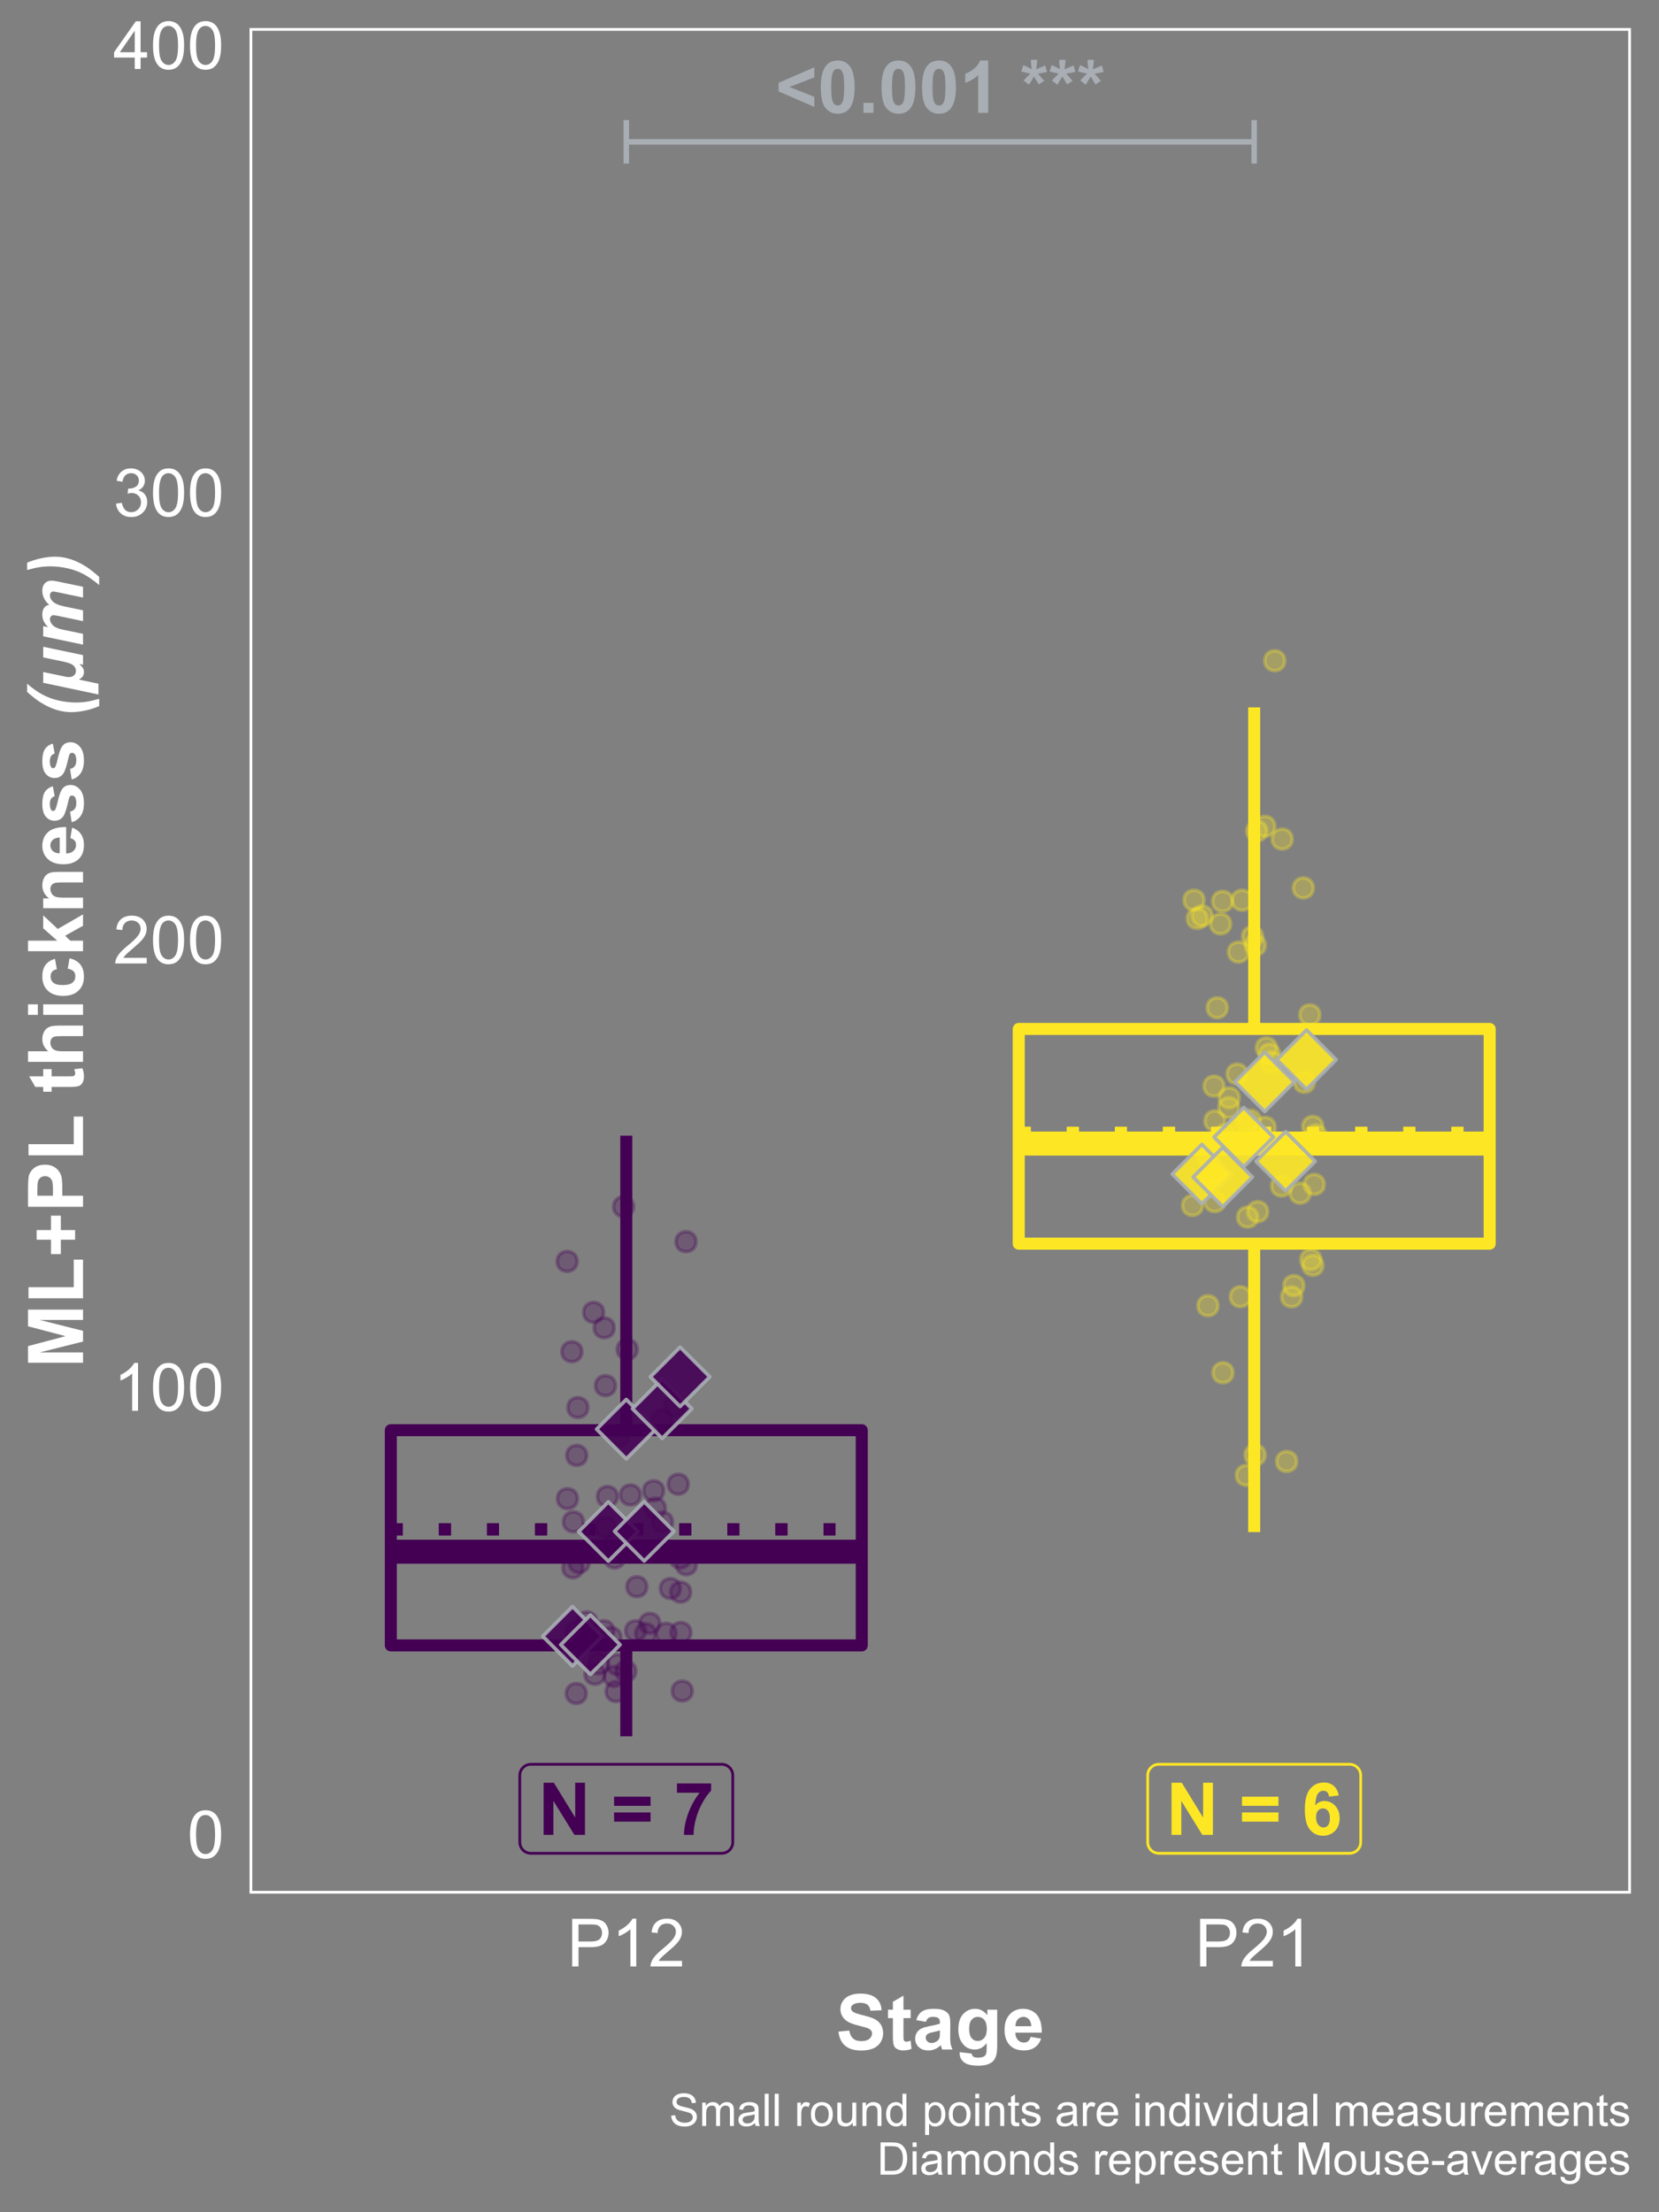<?xml version="1.0" encoding="UTF-8"?>
<svg xmlns="http://www.w3.org/2000/svg" xmlns:xlink="http://www.w3.org/1999/xlink" width="324pt" height="432pt" viewBox="0 0 324 432" version="1.1">
<rect x="0" y="0" width="324" height="432" fill="#808080" stroke="none"/>
<defs>
<g>
<symbol overflow="visible" id="glyph0-0">
<path style="stroke:none;" d="M 1.777 0 L 1.777 -8.891 L 8.891 -8.891 L 8.891 0 Z M 2 -0.223 L 8.668 -0.223 L 8.668 -8.668 L 2 -8.668 Z M 2 -0.223 "/>
</symbol>
<symbol overflow="visible" id="glyph0-1">
<path style="stroke:none;" d="M 7.641 -1.16 L 0.66 -4.195 L 0.66 -5.875 L 7.641 -8.898 L 7.641 -6.918 L 2.773 -5.059 L 7.641 -3.125 Z M 7.641 -1.16 "/>
</symbol>
<symbol overflow="visible" id="glyph0-2">
<path style="stroke:none;" d="M 3.902 -10.227 C 4.887 -10.223 5.656 -9.871 6.219 -9.168 C 6.875 -8.332 7.207 -6.949 7.211 -5.023 C 7.207 -3.094 6.875 -1.711 6.211 -0.867 C 5.656 -0.176 4.887 0.168 3.902 0.172 C 2.91 0.168 2.109 -0.207 1.508 -0.969 C 0.898 -1.727 0.598 -3.086 0.598 -5.043 C 0.598 -6.957 0.93 -8.336 1.598 -9.184 C 2.148 -9.875 2.918 -10.223 3.902 -10.227 Z M 3.902 -8.605 C 3.668 -8.602 3.457 -8.527 3.27 -8.379 C 3.082 -8.23 2.938 -7.961 2.84 -7.57 C 2.703 -7.066 2.637 -6.215 2.641 -5.023 C 2.637 -3.824 2.695 -3.004 2.82 -2.559 C 2.938 -2.109 3.09 -1.812 3.273 -1.668 C 3.457 -1.516 3.668 -1.441 3.902 -1.445 C 4.137 -1.441 4.348 -1.516 4.535 -1.668 C 4.719 -1.816 4.859 -2.086 4.965 -2.48 C 5.098 -2.977 5.168 -3.824 5.168 -5.023 C 5.168 -6.215 5.105 -7.035 4.988 -7.484 C 4.863 -7.93 4.711 -8.23 4.531 -8.379 C 4.344 -8.527 4.137 -8.602 3.902 -8.605 Z M 3.902 -8.605 "/>
</symbol>
<symbol overflow="visible" id="glyph0-3">
<path style="stroke:none;" d="M 1.02 0 L 1.02 -1.953 L 2.973 -1.953 L 2.973 0 Z M 1.02 0 "/>
</symbol>
<symbol overflow="visible" id="glyph0-4">
<path style="stroke:none;" d="M 5.598 0 L 3.648 0 L 3.648 -7.355 C 2.934 -6.684 2.094 -6.191 1.125 -5.875 L 1.125 -7.648 C 1.633 -7.812 2.184 -8.129 2.785 -8.594 C 3.379 -9.059 3.789 -9.602 4.016 -10.227 L 5.598 -10.227 Z M 5.598 0 "/>
</symbol>
<symbol overflow="visible" id="glyph0-5">
<path style="stroke:none;" d=""/>
</symbol>
<symbol overflow="visible" id="glyph0-6">
<path style="stroke:none;" d="M 1.703 -5.5 L 0.652 -6.312 C 0.98 -6.688 1.328 -7.047 1.695 -7.391 C 1.836 -7.523 1.926 -7.613 1.965 -7.656 C 1.848 -7.672 1.52 -7.746 0.973 -7.883 C 0.578 -7.977 0.316 -8.051 0.195 -8.098 L 0.605 -9.32 C 1.207 -9.074 1.75 -8.805 2.23 -8.508 C 2.117 -9.262 2.062 -9.875 2.062 -10.355 L 3.301 -10.355 C 3.297 -10.016 3.234 -9.398 3.113 -8.496 C 3.199 -8.531 3.398 -8.621 3.711 -8.766 C 4.125 -8.953 4.512 -9.113 4.863 -9.254 L 5.23 -7.996 C 4.715 -7.875 4.121 -7.762 3.445 -7.656 L 4.277 -6.719 C 4.441 -6.527 4.574 -6.371 4.676 -6.25 L 3.613 -5.551 L 2.676 -7.098 C 2.391 -6.594 2.066 -6.062 1.703 -5.5 Z M 1.703 -5.5 "/>
</symbol>
<symbol overflow="visible" id="glyph0-7">
<path style="stroke:none;" d="M 1.055 0 L 1.055 -10.184 L 3.055 -10.184 L 7.223 -3.383 L 7.223 -10.184 L 9.133 -10.184 L 9.133 0 L 7.07 0 L 2.965 -6.641 L 2.965 0 Z M 1.055 0 "/>
</symbol>
<symbol overflow="visible" id="glyph0-8">
<path style="stroke:none;" d="M 0.59 -5.668 L 0.59 -7.461 L 7.711 -7.461 L 7.711 -5.668 Z M 0.59 -2.586 L 0.59 -4.383 L 7.711 -4.383 L 7.711 -2.586 Z M 0.59 -2.586 "/>
</symbol>
<symbol overflow="visible" id="glyph0-9">
<path style="stroke:none;" d="M 0.605 -8.23 L 0.605 -10.043 L 7.281 -10.043 L 7.281 -8.629 C 6.727 -8.086 6.164 -7.309 5.598 -6.293 C 5.027 -5.277 4.594 -4.199 4.297 -3.059 C 3.992 -1.918 3.848 -0.898 3.855 0 L 1.973 0 C 2 -1.406 2.289 -2.84 2.844 -4.305 C 3.391 -5.766 4.125 -7.074 5.043 -8.23 Z M 0.605 -8.23 "/>
</symbol>
<symbol overflow="visible" id="glyph0-10">
<path style="stroke:none;" d="M 7.219 -7.691 L 5.328 -7.48 C 5.277 -7.867 5.156 -8.156 4.965 -8.344 C 4.77 -8.527 4.52 -8.617 4.211 -8.621 C 3.793 -8.617 3.445 -8.434 3.164 -8.062 C 2.879 -7.691 2.699 -6.918 2.625 -5.75 C 3.109 -6.32 3.711 -6.609 4.438 -6.613 C 5.25 -6.609 5.949 -6.297 6.531 -5.68 C 7.113 -5.055 7.406 -4.254 7.406 -3.277 C 7.406 -2.23 7.098 -1.395 6.488 -0.77 C 5.871 -0.141 5.086 0.168 4.133 0.172 C 3.102 0.168 2.258 -0.227 1.598 -1.023 C 0.934 -1.82 0.602 -3.129 0.605 -4.953 C 0.602 -6.816 0.949 -8.164 1.641 -8.988 C 2.328 -9.812 3.223 -10.223 4.328 -10.227 C 5.098 -10.223 5.738 -10.008 6.246 -9.574 C 6.754 -9.141 7.078 -8.512 7.219 -7.691 Z M 2.793 -3.43 C 2.789 -2.793 2.934 -2.305 3.23 -1.961 C 3.52 -1.613 3.855 -1.441 4.23 -1.445 C 4.59 -1.441 4.891 -1.582 5.133 -1.867 C 5.375 -2.148 5.496 -2.613 5.496 -3.258 C 5.496 -3.918 5.363 -4.402 5.105 -4.711 C 4.84 -5.02 4.516 -5.172 4.133 -5.176 C 3.754 -5.172 3.438 -5.027 3.18 -4.734 C 2.918 -4.438 2.789 -4 2.793 -3.43 Z M 2.793 -3.43 "/>
</symbol>
<symbol overflow="visible" id="glyph1-0">
<path style="stroke:none;" d="M 1.625 0 L 1.625 -8.125 L 8.125 -8.125 L 8.125 0 Z M 1.828 -0.203 L 7.922 -0.203 L 7.922 -7.922 L 1.828 -7.922 Z M 1.828 -0.203 "/>
</symbol>
<symbol overflow="visible" id="glyph1-1">
<path style="stroke:none;" d="M 0.539 -4.59 C 0.539 -5.684 0.652 -6.57 0.879 -7.242 C 1.105 -7.914 1.441 -8.43 1.887 -8.797 C 2.332 -9.156 2.895 -9.34 3.574 -9.344 C 4.074 -9.34 4.512 -9.238 4.887 -9.043 C 5.262 -8.84 5.57 -8.551 5.82 -8.172 C 6.062 -7.793 6.258 -7.332 6.398 -6.789 C 6.539 -6.242 6.609 -5.508 6.609 -4.59 C 6.609 -3.496 6.496 -2.617 6.27 -1.945 C 6.043 -1.273 5.707 -0.754 5.262 -0.387 C 4.816 -0.023 4.254 0.156 3.574 0.16 C 2.676 0.156 1.969 -0.16 1.461 -0.805 C 0.844 -1.578 0.539 -2.84 0.539 -4.59 Z M 1.715 -4.59 C 1.711 -3.059 1.891 -2.043 2.25 -1.539 C 2.605 -1.031 3.047 -0.777 3.574 -0.781 C 4.098 -0.777 4.535 -1.031 4.895 -1.543 C 5.25 -2.047 5.43 -3.062 5.434 -4.59 C 5.43 -6.117 5.25 -7.137 4.895 -7.641 C 4.535 -8.145 4.094 -8.395 3.562 -8.398 C 3.035 -8.395 2.613 -8.172 2.305 -7.73 C 1.906 -7.16 1.711 -6.113 1.715 -4.59 Z M 1.715 -4.59 "/>
</symbol>
<symbol overflow="visible" id="glyph1-2">
<path style="stroke:none;" d="M 4.844 0 L 3.699 0 L 3.699 -7.281 C 3.422 -7.016 3.062 -6.754 2.617 -6.492 C 2.168 -6.23 1.766 -6.031 1.414 -5.902 L 1.414 -7.008 C 2.051 -7.305 2.609 -7.668 3.09 -8.098 C 3.566 -8.527 3.906 -8.941 4.105 -9.344 L 4.844 -9.344 Z M 4.844 0 "/>
</symbol>
<symbol overflow="visible" id="glyph1-3">
<path style="stroke:none;" d="M 6.543 -1.098 L 6.543 0 L 0.395 0 C 0.383 -0.273 0.43 -0.535 0.527 -0.793 C 0.684 -1.207 0.934 -1.621 1.277 -2.031 C 1.621 -2.434 2.117 -2.902 2.773 -3.441 C 3.781 -4.266 4.465 -4.922 4.824 -5.41 C 5.176 -5.891 5.355 -6.352 5.359 -6.785 C 5.355 -7.238 5.191 -7.617 4.871 -7.93 C 4.543 -8.238 4.121 -8.395 3.605 -8.398 C 3.051 -8.395 2.613 -8.23 2.285 -7.902 C 1.953 -7.57 1.785 -7.113 1.785 -6.531 L 0.609 -6.652 C 0.688 -7.523 0.988 -8.191 1.516 -8.652 C 2.039 -9.109 2.746 -9.34 3.633 -9.344 C 4.523 -9.34 5.227 -9.094 5.75 -8.602 C 6.266 -8.105 6.527 -7.492 6.531 -6.762 C 6.527 -6.387 6.449 -6.02 6.301 -5.66 C 6.145 -5.301 5.895 -4.922 5.543 -4.523 C 5.191 -4.125 4.602 -3.578 3.781 -2.887 C 3.094 -2.309 2.656 -1.918 2.461 -1.715 C 2.266 -1.508 2.105 -1.301 1.98 -1.098 Z M 6.543 -1.098 "/>
</symbol>
<symbol overflow="visible" id="glyph1-4">
<path style="stroke:none;" d="M 0.547 -2.457 L 1.688 -2.609 C 1.82 -1.957 2.043 -1.492 2.359 -1.207 C 2.672 -0.922 3.055 -0.777 3.512 -0.781 C 4.043 -0.777 4.496 -0.965 4.871 -1.34 C 5.238 -1.711 5.426 -2.172 5.426 -2.723 C 5.426 -3.246 5.254 -3.68 4.91 -4.02 C 4.566 -4.359 4.129 -4.527 3.605 -4.531 C 3.387 -4.527 3.121 -4.488 2.801 -4.406 L 2.926 -5.406 C 2.996 -5.395 3.059 -5.391 3.109 -5.395 C 3.594 -5.391 4.031 -5.516 4.422 -5.773 C 4.809 -6.023 5.004 -6.418 5.008 -6.949 C 5.004 -7.367 4.863 -7.715 4.582 -7.992 C 4.297 -8.266 3.93 -8.402 3.484 -8.406 C 3.039 -8.402 2.668 -8.262 2.375 -7.984 C 2.074 -7.703 1.887 -7.285 1.805 -6.727 L 0.66 -6.93 C 0.797 -7.695 1.113 -8.289 1.613 -8.711 C 2.105 -9.129 2.723 -9.34 3.461 -9.344 C 3.965 -9.34 4.434 -9.23 4.863 -9.016 C 5.289 -8.797 5.613 -8.5 5.844 -8.125 C 6.066 -7.746 6.18 -7.348 6.184 -6.926 C 6.18 -6.52 6.074 -6.152 5.859 -5.824 C 5.641 -5.496 5.32 -5.234 4.898 -5.039 C 5.449 -4.914 5.875 -4.648 6.184 -4.25 C 6.484 -3.844 6.637 -3.344 6.641 -2.75 C 6.637 -1.934 6.34 -1.246 5.75 -0.684 C 5.156 -0.117 4.41 0.164 3.504 0.164 C 2.684 0.164 2.004 -0.078 1.469 -0.566 C 0.926 -1.051 0.617 -1.68 0.547 -2.457 Z M 0.547 -2.457 "/>
</symbol>
<symbol overflow="visible" id="glyph1-5">
<path style="stroke:none;" d="M 4.203 0 L 4.203 -2.227 L 0.164 -2.227 L 0.164 -3.273 L 4.41 -9.305 L 5.344 -9.305 L 5.344 -3.273 L 6.602 -3.273 L 6.602 -2.227 L 5.344 -2.227 L 5.344 0 Z M 4.203 -3.273 L 4.203 -7.473 L 1.289 -3.273 Z M 4.203 -3.273 "/>
</symbol>
<symbol overflow="visible" id="glyph1-6">
<path style="stroke:none;" d="M 1.004 0 L 1.004 -9.305 L 4.512 -9.305 C 5.129 -9.305 5.602 -9.273 5.93 -9.219 C 6.383 -9.137 6.762 -8.992 7.074 -8.781 C 7.379 -8.566 7.629 -8.266 7.82 -7.883 C 8.008 -7.492 8.102 -7.07 8.105 -6.613 C 8.102 -5.82 7.852 -5.148 7.348 -4.602 C 6.844 -4.051 5.934 -3.777 4.621 -3.781 L 2.234 -3.781 L 2.234 0 Z M 2.234 -4.883 L 4.641 -4.883 C 5.434 -4.879 5.996 -5.027 6.332 -5.324 C 6.664 -5.617 6.832 -6.035 6.836 -6.578 C 6.832 -6.965 6.734 -7.297 6.539 -7.574 C 6.344 -7.852 6.086 -8.035 5.766 -8.125 C 5.555 -8.176 5.168 -8.203 4.613 -8.207 L 2.234 -8.207 Z M 2.234 -4.883 "/>
</symbol>
<symbol overflow="visible" id="glyph2-0">
<path style="stroke:none;" d="M 1.875 0 L 1.875 -9.375 L 9.375 -9.375 L 9.375 0 Z M 2.109 -0.234 L 9.141 -0.234 L 9.141 -9.141 L 2.109 -9.141 Z M 2.109 -0.234 "/>
</symbol>
<symbol overflow="visible" id="glyph2-1">
<path style="stroke:none;" d="M 0.543 -3.492 L 2.652 -3.699 C 2.777 -2.988 3.035 -2.469 3.426 -2.137 C 3.812 -1.805 4.336 -1.641 4.996 -1.641 C 5.691 -1.641 6.219 -1.785 6.574 -2.082 C 6.926 -2.375 7.102 -2.723 7.105 -3.121 C 7.102 -3.371 7.027 -3.586 6.879 -3.766 C 6.73 -3.941 6.469 -4.098 6.102 -4.234 C 5.844 -4.32 5.266 -4.477 4.367 -4.703 C 3.199 -4.988 2.383 -5.344 1.918 -5.766 C 1.254 -6.352 0.926 -7.07 0.93 -7.926 C 0.926 -8.469 1.082 -8.98 1.395 -9.457 C 1.703 -9.934 2.148 -10.297 2.734 -10.547 C 3.316 -10.797 4.02 -10.922 4.848 -10.922 C 6.191 -10.922 7.207 -10.625 7.891 -10.035 C 8.57 -9.441 8.93 -8.652 8.965 -7.668 L 6.797 -7.574 C 6.703 -8.125 6.504 -8.52 6.199 -8.762 C 5.895 -9 5.438 -9.121 4.828 -9.125 C 4.195 -9.121 3.699 -8.992 3.348 -8.738 C 3.113 -8.566 3 -8.344 3.004 -8.07 C 3 -7.812 3.105 -7.598 3.324 -7.418 C 3.594 -7.188 4.258 -6.945 5.316 -6.699 C 6.367 -6.449 7.148 -6.195 7.656 -5.93 C 8.16 -5.664 8.555 -5.297 8.844 -4.836 C 9.125 -4.371 9.27 -3.805 9.273 -3.129 C 9.27 -2.512 9.098 -1.934 8.758 -1.398 C 8.414 -0.859 7.93 -0.461 7.309 -0.199 C 6.68 0.059 5.902 0.188 4.973 0.191 C 3.613 0.188 2.57 -0.125 1.844 -0.75 C 1.113 -1.375 0.68 -2.289 0.543 -3.492 Z M 0.543 -3.492 "/>
</symbol>
<symbol overflow="visible" id="glyph2-2">
<path style="stroke:none;" d="M 4.645 -7.777 L 4.645 -6.137 L 3.238 -6.137 L 3.238 -3.004 C 3.234 -2.367 3.246 -1.996 3.277 -1.891 C 3.301 -1.785 3.363 -1.699 3.457 -1.633 C 3.551 -1.562 3.668 -1.527 3.809 -1.531 C 3.996 -1.527 4.27 -1.594 4.637 -1.727 L 4.812 -0.133 C 4.328 0.074 3.789 0.176 3.188 0.176 C 2.812 0.176 2.477 0.113 2.18 -0.012 C 1.883 -0.137 1.664 -0.297 1.527 -0.492 C 1.387 -0.688 1.289 -0.953 1.238 -1.297 C 1.191 -1.531 1.172 -2.016 1.172 -2.746 L 1.172 -6.137 L 0.227 -6.137 L 0.227 -7.777 L 1.172 -7.777 L 1.172 -9.324 L 3.238 -10.523 L 3.238 -7.777 Z M 4.645 -7.777 "/>
</symbol>
<symbol overflow="visible" id="glyph2-3">
<path style="stroke:none;" d="M 2.613 -5.406 L 0.746 -5.742 C 0.953 -6.492 1.316 -7.047 1.832 -7.41 C 2.344 -7.77 3.105 -7.949 4.117 -7.953 C 5.031 -7.949 5.715 -7.84 6.164 -7.625 C 6.613 -7.406 6.93 -7.133 7.113 -6.797 C 7.297 -6.461 7.387 -5.848 7.391 -4.957 L 7.367 -2.555 C 7.363 -1.871 7.398 -1.367 7.465 -1.043 C 7.531 -0.715 7.652 -0.367 7.836 0 L 5.801 0 C 5.746 -0.133 5.68 -0.336 5.602 -0.609 C 5.566 -0.727 5.543 -0.805 5.531 -0.852 C 5.18 -0.504 4.801 -0.246 4.402 -0.078 C 3.996 0.094 3.57 0.176 3.121 0.176 C 2.316 0.176 1.684 -0.039 1.227 -0.477 C 0.762 -0.906 0.531 -1.457 0.535 -2.125 C 0.531 -2.559 0.637 -2.949 0.848 -3.297 C 1.055 -3.641 1.348 -3.906 1.73 -4.09 C 2.105 -4.273 2.652 -4.434 3.367 -4.57 C 4.328 -4.75 4.996 -4.918 5.367 -5.074 L 5.367 -5.281 C 5.367 -5.672 5.27 -5.953 5.074 -6.125 C 4.879 -6.289 4.508 -6.375 3.969 -6.379 C 3.602 -6.375 3.316 -6.301 3.113 -6.16 C 2.902 -6.012 2.738 -5.762 2.613 -5.406 Z M 5.367 -3.734 C 5.102 -3.641 4.684 -3.535 4.113 -3.418 C 3.543 -3.293 3.168 -3.176 2.996 -3.062 C 2.723 -2.871 2.59 -2.629 2.594 -2.336 C 2.59 -2.047 2.695 -1.797 2.914 -1.59 C 3.125 -1.375 3.398 -1.27 3.734 -1.273 C 4.102 -1.27 4.457 -1.395 4.797 -1.641 C 5.043 -1.824 5.207 -2.051 5.289 -2.32 C 5.34 -2.496 5.367 -2.828 5.367 -3.324 Z M 5.367 -3.734 "/>
</symbol>
<symbol overflow="visible" id="glyph2-4">
<path style="stroke:none;" d="M 0.887 0.512 L 3.238 0.797 C 3.273 1.07 3.363 1.258 3.508 1.363 C 3.699 1.508 4.008 1.582 4.43 1.582 C 4.969 1.582 5.371 1.5 5.641 1.34 C 5.816 1.23 5.953 1.059 6.051 0.82 C 6.109 0.648 6.141 0.336 6.145 -0.125 L 6.145 -1.258 C 5.527 -0.418 4.75 0 3.816 0 C 2.77 0 1.941 -0.441 1.332 -1.324 C 0.852 -2.023 0.613 -2.891 0.617 -3.934 C 0.613 -5.234 0.926 -6.23 1.555 -6.922 C 2.18 -7.605 2.961 -7.949 3.898 -7.953 C 4.855 -7.949 5.648 -7.527 6.277 -6.688 L 6.277 -7.777 L 8.203 -7.777 L 8.203 -0.797 C 8.203 0.117 8.125 0.801 7.977 1.258 C 7.82 1.711 7.609 2.066 7.34 2.328 C 7.062 2.586 6.695 2.789 6.242 2.938 C 5.781 3.078 5.207 3.152 4.512 3.156 C 3.191 3.152 2.254 2.926 1.707 2.477 C 1.152 2.023 0.879 1.453 0.879 0.762 C 0.879 0.691 0.879 0.605 0.887 0.512 Z M 2.727 -4.051 C 2.723 -3.223 2.883 -2.621 3.203 -2.238 C 3.52 -1.855 3.914 -1.664 4.387 -1.664 C 4.887 -1.664 5.312 -1.859 5.66 -2.254 C 6.004 -2.645 6.176 -3.227 6.18 -4 C 6.176 -4.801 6.012 -5.398 5.684 -5.793 C 5.352 -6.18 4.93 -6.375 4.422 -6.379 C 3.926 -6.375 3.52 -6.184 3.203 -5.805 C 2.883 -5.418 2.723 -4.832 2.727 -4.051 Z M 2.727 -4.051 "/>
</symbol>
<symbol overflow="visible" id="glyph2-5">
<path style="stroke:none;" d="M 5.582 -2.477 L 7.633 -2.133 C 7.363 -1.379 6.945 -0.805 6.383 -0.414 C 5.812 -0.02 5.102 0.176 4.25 0.176 C 2.891 0.176 1.891 -0.266 1.246 -1.148 C 0.73 -1.855 0.473 -2.75 0.477 -3.832 C 0.473 -5.121 0.809 -6.129 1.484 -6.859 C 2.156 -7.586 3.012 -7.949 4.043 -7.953 C 5.199 -7.949 6.109 -7.566 6.781 -6.805 C 7.445 -6.039 7.766 -4.871 7.742 -3.297 L 2.586 -3.297 C 2.598 -2.684 2.766 -2.207 3.082 -1.871 C 3.398 -1.527 3.793 -1.359 4.27 -1.363 C 4.59 -1.359 4.859 -1.445 5.082 -1.625 C 5.301 -1.797 5.469 -2.082 5.582 -2.477 Z M 5.699 -4.555 C 5.68 -5.148 5.523 -5.602 5.234 -5.914 C 4.938 -6.219 4.582 -6.375 4.168 -6.379 C 3.715 -6.375 3.344 -6.211 3.055 -5.891 C 2.758 -5.559 2.613 -5.113 2.621 -4.555 Z M 5.699 -4.555 "/>
</symbol>
<symbol overflow="visible" id="glyph3-0">
<path style="stroke:none;" d="M 0 -1.875 L -9.375 -1.875 L -9.375 -9.375 L 0 -9.375 Z M -0.234 -2.109 L -0.234 -9.141 L -9.141 -9.141 L -9.141 -2.109 Z M -0.234 -2.109 "/>
</symbol>
<symbol overflow="visible" id="glyph3-1">
<path style="stroke:none;" d="M 0 -1.062 L -10.738 -1.062 L -10.738 -4.309 L -3.414 -6.254 L -10.738 -8.18 L -10.738 -11.434 L 0 -11.434 L 0 -9.418 L -8.453 -9.418 L 0 -7.289 L 0 -5.199 L -8.453 -3.078 L 0 -3.078 Z M 0 -1.062 "/>
</symbol>
<symbol overflow="visible" id="glyph3-2">
<path style="stroke:none;" d="M 0 -1.148 L -10.648 -1.148 L -10.648 -3.316 L -1.809 -3.316 L -1.809 -8.707 L 0 -8.707 Z M 0 -1.148 "/>
</symbol>
<symbol overflow="visible" id="glyph3-3">
<path style="stroke:none;" d="M -1.547 -3.434 L -4.336 -3.434 L -4.336 -0.621 L -6.262 -0.621 L -6.262 -3.434 L -9.055 -3.434 L -9.055 -5.309 L -6.262 -5.309 L -6.262 -8.129 L -4.336 -8.129 L -4.336 -5.309 L -1.547 -5.309 Z M -1.547 -3.434 "/>
</symbol>
<symbol overflow="visible" id="glyph3-4">
<path style="stroke:none;" d="M 0 -1.09 L -10.738 -1.09 L -10.738 -4.57 C -10.734 -5.887 -10.68 -6.746 -10.578 -7.148 C -10.414 -7.762 -10.062 -8.273 -9.523 -8.691 C -8.98 -9.105 -8.285 -9.316 -7.434 -9.316 C -6.773 -9.316 -6.219 -9.195 -5.77 -8.957 C -5.32 -8.715 -4.969 -8.41 -4.711 -8.043 C -4.453 -7.672 -4.281 -7.297 -4.203 -6.922 C -4.098 -6.398 -4.047 -5.648 -4.051 -4.672 L -4.051 -3.258 L 0 -3.258 Z M -8.922 -3.258 L -5.875 -3.258 L -5.875 -4.445 C -5.871 -5.297 -5.926 -5.867 -6.043 -6.16 C -6.152 -6.445 -6.328 -6.672 -6.57 -6.836 C -6.805 -6.996 -7.086 -7.078 -7.406 -7.082 C -7.797 -7.078 -8.117 -6.965 -8.371 -6.738 C -8.625 -6.508 -8.785 -6.215 -8.848 -5.867 C -8.895 -5.605 -8.918 -5.086 -8.922 -4.309 Z M -8.922 -3.258 "/>
</symbol>
<symbol overflow="visible" id="glyph3-5">
<path style="stroke:none;" d="M -7.777 -4.645 L -6.137 -4.645 L -6.137 -3.238 L -3.004 -3.238 C -2.367 -3.234 -1.996 -3.246 -1.891 -3.277 C -1.785 -3.301 -1.699 -3.363 -1.633 -3.457 C -1.562 -3.551 -1.527 -3.668 -1.531 -3.809 C -1.527 -3.996 -1.594 -4.27 -1.727 -4.637 L -0.133 -4.812 C 0.074 -4.328 0.176 -3.789 0.176 -3.188 C 0.176 -2.812 0.113 -2.477 -0.012 -2.18 C -0.137 -1.883 -0.297 -1.664 -0.492 -1.527 C -0.688 -1.387 -0.953 -1.289 -1.297 -1.238 C -1.531 -1.191 -2.016 -1.172 -2.746 -1.172 L -6.137 -1.172 L -6.137 -0.227 L -7.777 -0.227 L -7.777 -1.172 L -9.324 -1.172 L -10.523 -3.238 L -7.777 -3.238 Z M -7.777 -4.645 "/>
</symbol>
<symbol overflow="visible" id="glyph3-6">
<path style="stroke:none;" d="M -10.738 -3.129 L -6.789 -3.129 C -7.562 -3.793 -7.949 -4.586 -7.953 -5.508 C -7.949 -5.98 -7.863 -6.406 -7.688 -6.789 C -7.512 -7.168 -7.285 -7.453 -7.016 -7.648 C -6.738 -7.836 -6.438 -7.969 -6.105 -8.043 C -5.773 -8.113 -5.258 -8.148 -4.562 -8.152 L 0 -8.152 L 0 -6.094 L -4.109 -6.094 C -4.922 -6.094 -5.441 -6.055 -5.66 -5.977 C -5.879 -5.898 -6.051 -5.758 -6.184 -5.562 C -6.309 -5.359 -6.375 -5.113 -6.379 -4.82 C -6.375 -4.473 -6.293 -4.168 -6.129 -3.902 C -5.965 -3.633 -5.715 -3.434 -5.379 -3.312 C -5.043 -3.188 -4.547 -3.129 -3.898 -3.129 L 0 -3.129 L 0 -1.07 L -10.738 -1.07 Z M -10.738 -3.129 "/>
</symbol>
<symbol overflow="visible" id="glyph3-7">
<path style="stroke:none;" d="M -8.832 -1.078 L -10.738 -1.078 L -10.738 -3.137 L -8.832 -3.137 Z M 0 -1.078 L -7.777 -1.078 L -7.777 -3.137 L 0 -3.133 Z M 0 -1.078 "/>
</symbol>
<symbol overflow="visible" id="glyph3-8">
<path style="stroke:none;" d="M -5.477 -7.859 L -5.113 -5.828 C -5.516 -5.758 -5.82 -5.602 -6.027 -5.363 C -6.23 -5.121 -6.332 -4.809 -6.336 -4.422 C -6.332 -3.91 -6.156 -3.5 -5.805 -3.195 C -5.449 -2.887 -4.855 -2.734 -4.027 -2.738 C -3.102 -2.734 -2.449 -2.891 -2.07 -3.203 C -1.688 -3.512 -1.5 -3.93 -1.5 -4.453 C -1.5 -4.844 -1.609 -5.16 -1.832 -5.41 C -2.055 -5.656 -2.438 -5.836 -2.98 -5.941 L -2.637 -7.961 C -1.707 -7.75 -1.004 -7.348 -0.535 -6.754 C -0.059 -6.156 0.176 -5.359 0.176 -4.359 C 0.176 -3.219 -0.18 -2.309 -0.898 -1.637 C -1.613 -0.957 -2.609 -0.621 -3.883 -0.621 C -5.164 -0.621 -6.164 -0.961 -6.879 -1.641 C -7.594 -2.32 -7.949 -3.238 -7.953 -4.395 C -7.949 -5.34 -7.746 -6.09 -7.34 -6.652 C -6.93 -7.207 -6.309 -7.609 -5.477 -7.859 Z M -5.477 -7.859 "/>
</symbol>
<symbol overflow="visible" id="glyph3-9">
<path style="stroke:none;" d="M 0 -1.004 L -10.738 -1.004 L -10.738 -3.062 L -5.039 -3.062 L -7.777 -5.473 L -7.777 -8.004 L -4.938 -5.348 L 0 -8.195 L 0 -5.977 L -3.492 -4.02 L -2.492 -3.062 L 0 -3.062 Z M 0 -1.004 "/>
</symbol>
<symbol overflow="visible" id="glyph3-10">
<path style="stroke:none;" d="M 0 -8.152 L 0 -6.094 L -3.969 -6.094 C -4.805 -6.094 -5.348 -6.047 -5.598 -5.961 C -5.84 -5.867 -6.031 -5.727 -6.172 -5.531 C -6.305 -5.336 -6.375 -5.098 -6.379 -4.82 C -6.375 -4.461 -6.277 -4.141 -6.086 -3.859 C -5.887 -3.574 -5.629 -3.379 -5.309 -3.277 C -4.988 -3.168 -4.391 -3.117 -3.523 -3.121 L 0 -3.121 L 0 -1.062 L -7.777 -1.062 L -7.777 -2.973 L -6.637 -2.973 C -7.512 -3.648 -7.949 -4.504 -7.953 -5.539 C -7.949 -5.988 -7.867 -6.402 -7.707 -6.781 C -7.543 -7.156 -7.336 -7.441 -7.082 -7.637 C -6.828 -7.824 -6.539 -7.961 -6.219 -8.039 C -5.891 -8.113 -5.43 -8.148 -4.832 -8.152 Z M 0 -8.152 "/>
</symbol>
<symbol overflow="visible" id="glyph3-11">
<path style="stroke:none;" d="M -2.477 -5.582 L -2.133 -7.633 C -1.379 -7.363 -0.805 -6.945 -0.414 -6.383 C -0.02 -5.812 0.176 -5.102 0.176 -4.25 C 0.176 -2.891 -0.266 -1.891 -1.148 -1.246 C -1.855 -0.73 -2.75 -0.473 -3.832 -0.477 C -5.121 -0.473 -6.129 -0.809 -6.859 -1.484 C -7.586 -2.156 -7.949 -3.012 -7.953 -4.043 C -7.949 -5.199 -7.566 -6.109 -6.805 -6.781 C -6.039 -7.445 -4.871 -7.766 -3.297 -7.742 L -3.297 -2.586 C -2.684 -2.598 -2.207 -2.766 -1.871 -3.082 C -1.527 -3.398 -1.359 -3.793 -1.363 -4.27 C -1.359 -4.59 -1.445 -4.859 -1.625 -5.082 C -1.797 -5.301 -2.082 -5.469 -2.477 -5.582 Z M -4.555 -5.699 C -5.148 -5.68 -5.602 -5.523 -5.914 -5.234 C -6.219 -4.938 -6.375 -4.582 -6.379 -4.168 C -6.375 -3.715 -6.211 -3.344 -5.891 -3.055 C -5.559 -2.758 -5.113 -2.613 -4.555 -2.621 Z M -4.555 -5.699 "/>
</symbol>
<symbol overflow="visible" id="glyph3-12">
<path style="stroke:none;" d="M -2.219 -0.352 L -2.535 -2.418 C -2.133 -2.5 -1.828 -2.676 -1.621 -2.949 C -1.414 -3.215 -1.312 -3.594 -1.312 -4.078 C -1.312 -4.609 -1.41 -5.008 -1.605 -5.281 C -1.738 -5.457 -1.918 -5.547 -2.152 -5.551 C -2.305 -5.547 -2.438 -5.5 -2.543 -5.406 C -2.637 -5.301 -2.727 -5.07 -2.812 -4.719 C -3.18 -3.055 -3.512 -2.004 -3.816 -1.559 C -4.23 -0.941 -4.816 -0.633 -5.566 -0.637 C -6.238 -0.633 -6.805 -0.898 -7.266 -1.434 C -7.723 -1.965 -7.949 -2.789 -7.953 -3.91 C -7.949 -4.973 -7.777 -5.766 -7.434 -6.285 C -7.086 -6.801 -6.574 -7.156 -5.895 -7.352 L -5.539 -5.414 C -5.836 -5.328 -6.07 -5.168 -6.234 -4.941 C -6.395 -4.707 -6.473 -4.379 -6.477 -3.949 C -6.473 -3.406 -6.398 -3.016 -6.246 -2.785 C -6.137 -2.625 -5.996 -2.547 -5.828 -2.551 C -5.68 -2.547 -5.555 -2.617 -5.457 -2.754 C -5.316 -2.938 -5.125 -3.578 -4.875 -4.676 C -4.625 -5.77 -4.32 -6.535 -3.961 -6.973 C -3.594 -7.402 -3.082 -7.617 -2.43 -7.617 C -1.715 -7.617 -1.102 -7.316 -0.594 -6.723 C -0.078 -6.121 0.176 -5.242 0.176 -4.078 C 0.176 -3.02 -0.039 -2.18 -0.469 -1.562 C -0.898 -0.941 -1.48 -0.539 -2.219 -0.352 Z M -2.219 -0.352 "/>
</symbol>
<symbol overflow="visible" id="glyph4-0">
<path style="stroke:none;" d="M 0 -1.875 L -9.375 -1.875 L -9.375 -9.375 L 0 -9.375 Z M -0.234 -2.109 L -0.234 -9.141 L -9.141 -9.141 L -9.141 -2.109 Z M -0.234 -2.109 "/>
</symbol>
<symbol overflow="visible" id="glyph4-1">
<path style="stroke:none;" d="M 3.156 -3.598 L 3.156 -2.168 C 2.223 -1.766 1.277 -1.469 0.324 -1.277 C -0.629 -1.082 -1.5 -0.984 -2.301 -0.988 C -3.293 -0.984 -4.293 -1.145 -5.297 -1.469 C -6.301 -1.785 -7.32 -2.273 -8.363 -2.938 C -9.023 -3.348 -9.879 -4.016 -10.922 -4.938 L -10.922 -6.535 C -9.828 -5.598 -8.797 -4.879 -7.836 -4.375 C -6.871 -3.867 -5.824 -3.488 -4.695 -3.242 C -3.559 -2.992 -2.453 -2.871 -1.371 -2.871 C -0.637 -2.871 0.074 -2.926 0.77 -3.035 C 1.457 -3.145 2.254 -3.332 3.156 -3.598 Z M 3.156 -3.598 "/>
</symbol>
<symbol overflow="visible" id="glyph4-2">
<path style="stroke:none;" d="M -7.777 -1.723 L -7.777 -3.824 L -4.176 -3.078 L -3.297 -2.887 C -3.094 -2.855 -2.902 -2.84 -2.719 -2.844 C -2.316 -2.84 -1.992 -2.957 -1.75 -3.191 C -1.504 -3.422 -1.383 -3.707 -1.383 -4.043 C -1.383 -4.426 -1.535 -4.77 -1.84 -5.074 C -2.145 -5.379 -2.766 -5.629 -3.707 -5.828 L -7.777 -6.688 L -7.777 -8.766 L 0 -7.125 L 0 -5.25 L -0.727 -5.406 C -0.328 -5.02 -0.078 -4.723 0.023 -4.512 C 0.129 -4.301 0.18 -4.074 0.184 -3.832 C 0.18 -3.508 0.109 -3.23 -0.043 -3.004 C -0.191 -2.773 -0.453 -2.555 -0.828 -2.352 L 3.012 -1.547 L 3.012 0.559 Z M -7.777 -1.723 "/>
</symbol>
<symbol overflow="visible" id="glyph4-3">
<path style="stroke:none;" d="M -7.777 -2.16 L -7.777 -4.137 L -6.832 -3.941 C -7.582 -4.711 -7.957 -5.52 -7.961 -6.371 C -7.957 -6.953 -7.836 -7.406 -7.594 -7.727 C -7.352 -8.043 -7.016 -8.246 -6.586 -8.336 C -6.977 -8.602 -7.301 -8.988 -7.566 -9.492 C -7.824 -9.992 -7.957 -10.512 -7.961 -11.059 C -7.957 -11.676 -7.789 -12.16 -7.461 -12.508 C -7.125 -12.855 -6.688 -13.031 -6.145 -13.031 C -5.875 -13.031 -5.41 -12.961 -4.754 -12.824 L 0 -11.828 L 0 -9.727 L -4.754 -10.723 C -5.348 -10.844 -5.688 -10.902 -5.766 -10.906 C -5.977 -10.902 -6.145 -10.84 -6.273 -10.711 C -6.395 -10.578 -6.457 -10.383 -6.461 -10.129 C -6.457 -9.602 -6.18 -9.137 -5.633 -8.73 C -5.234 -8.434 -4.535 -8.18 -3.531 -7.969 L 0 -7.23 L 0 -5.125 L -4.703 -6.109 C -5.242 -6.219 -5.594 -6.273 -5.758 -6.277 C -5.957 -6.273 -6.125 -6.203 -6.262 -6.066 C -6.391 -5.926 -6.457 -5.734 -6.461 -5.492 C -6.457 -5.258 -6.387 -5.023 -6.254 -4.781 C -6.113 -4.539 -5.926 -4.324 -5.691 -4.141 C -5.449 -3.957 -5.145 -3.801 -4.77 -3.668 C -4.59 -3.609 -4.191 -3.512 -3.574 -3.383 L 0 -2.637 L 0 -0.535 Z M -7.777 -2.16 "/>
</symbol>
<symbol overflow="visible" id="glyph4-4">
<path style="stroke:none;" d="M -10.922 -1.766 L -10.922 -3.195 C -9.992 -3.59 -9.047 -3.887 -8.09 -4.082 C -7.133 -4.273 -6.262 -4.371 -5.473 -4.371 C -4.473 -4.371 -3.469 -4.211 -2.469 -3.891 C -1.461 -3.57 -0.441 -3.082 0.602 -2.426 C 1.262 -2.004 2.113 -1.336 3.156 -0.426 L 3.156 1.172 C 2.059 0.246 1.031 -0.469 0.078 -0.977 C -0.879 -1.48 -1.922 -1.859 -3.059 -2.109 C -4.191 -2.359 -5.301 -2.484 -6.395 -2.484 C -7.129 -2.484 -7.844 -2.43 -8.535 -2.32 C -9.227 -2.211 -10.023 -2.023 -10.922 -1.766 Z M -10.922 -1.766 "/>
</symbol>
<symbol overflow="visible" id="glyph5-0">
<path style="stroke:none;" d="M 1.102 0 L 1.102 -5.5 L 5.5 -5.5 L 5.5 0 Z M 1.238 -0.137 L 5.363 -0.137 L 5.363 -5.363 L 1.238 -5.363 Z M 1.238 -0.137 "/>
</symbol>
<symbol overflow="visible" id="glyph5-1">
<path style="stroke:none;" d="M 0.395 -2.023 L 1.18 -2.094 C 1.215 -1.773 1.305 -1.516 1.441 -1.316 C 1.574 -1.113 1.785 -0.949 2.074 -0.828 C 2.359 -0.699 2.68 -0.637 3.043 -0.641 C 3.355 -0.637 3.637 -0.684 3.883 -0.781 C 4.125 -0.875 4.305 -1.008 4.426 -1.172 C 4.543 -1.336 4.605 -1.516 4.605 -1.711 C 4.605 -1.906 4.547 -2.078 4.434 -2.227 C 4.316 -2.375 4.129 -2.5 3.867 -2.602 C 3.695 -2.664 3.32 -2.766 2.746 -2.906 C 2.164 -3.047 1.758 -3.176 1.531 -3.301 C 1.227 -3.453 1.004 -3.648 0.855 -3.887 C 0.707 -4.117 0.633 -4.379 0.637 -4.672 C 0.633 -4.984 0.723 -5.281 0.906 -5.562 C 1.082 -5.836 1.344 -6.047 1.695 -6.191 C 2.039 -6.332 2.426 -6.402 2.852 -6.406 C 3.316 -6.402 3.73 -6.328 4.09 -6.18 C 4.445 -6.027 4.719 -5.805 4.91 -5.516 C 5.102 -5.219 5.203 -4.891 5.219 -4.523 L 4.422 -4.465 C 4.375 -4.863 4.23 -5.164 3.984 -5.367 C 3.734 -5.57 3.367 -5.672 2.887 -5.672 C 2.383 -5.672 2.016 -5.578 1.785 -5.395 C 1.555 -5.207 1.441 -4.984 1.441 -4.727 C 1.441 -4.496 1.52 -4.309 1.684 -4.168 C 1.84 -4.02 2.262 -3.871 2.941 -3.719 C 3.617 -3.562 4.082 -3.43 4.336 -3.316 C 4.703 -3.145 4.973 -2.93 5.148 -2.672 C 5.32 -2.414 5.406 -2.113 5.41 -1.777 C 5.406 -1.441 5.312 -1.129 5.121 -0.832 C 4.93 -0.535 4.652 -0.301 4.293 -0.137 C 3.93 0.027 3.527 0.105 3.082 0.109 C 2.512 0.105 2.031 0.023 1.648 -0.141 C 1.258 -0.305 0.957 -0.555 0.742 -0.891 C 0.52 -1.223 0.402 -1.598 0.395 -2.023 Z M 0.395 -2.023 "/>
</symbol>
<symbol overflow="visible" id="glyph5-2">
<path style="stroke:none;" d="M 0.578 0 L 0.578 -4.562 L 1.273 -4.562 L 1.273 -3.922 C 1.414 -4.141 1.605 -4.32 1.844 -4.461 C 2.078 -4.594 2.348 -4.664 2.656 -4.668 C 2.992 -4.664 3.27 -4.594 3.488 -4.457 C 3.699 -4.312 3.852 -4.117 3.945 -3.867 C 4.301 -4.398 4.773 -4.664 5.355 -4.668 C 5.805 -4.664 6.148 -4.539 6.395 -4.289 C 6.637 -4.039 6.762 -3.652 6.762 -3.133 L 6.762 0 L 5.996 0 L 5.996 -2.875 C 5.992 -3.184 5.969 -3.406 5.918 -3.543 C 5.867 -3.676 5.773 -3.785 5.645 -3.871 C 5.512 -3.953 5.359 -3.996 5.184 -3.996 C 4.859 -3.996 4.594 -3.887 4.383 -3.676 C 4.172 -3.457 4.066 -3.117 4.066 -2.652 L 4.066 0 L 3.293 0 L 3.293 -2.965 C 3.293 -3.309 3.227 -3.566 3.102 -3.738 C 2.973 -3.91 2.77 -3.996 2.484 -3.996 C 2.266 -3.996 2.062 -3.938 1.879 -3.824 C 1.691 -3.707 1.559 -3.539 1.477 -3.32 C 1.391 -3.098 1.348 -2.781 1.352 -2.367 L 1.352 0 Z M 0.578 0 "/>
</symbol>
<symbol overflow="visible" id="glyph5-3">
<path style="stroke:none;" d="M 3.559 -0.562 C 3.27 -0.32 2.996 -0.148 2.73 -0.047 C 2.465 0.051 2.18 0.098 1.879 0.102 C 1.375 0.098 0.988 -0.02 0.719 -0.266 C 0.449 -0.508 0.316 -0.82 0.316 -1.203 C 0.316 -1.422 0.367 -1.629 0.469 -1.816 C 0.57 -2 0.703 -2.148 0.871 -2.262 C 1.031 -2.371 1.215 -2.453 1.426 -2.516 C 1.574 -2.551 1.805 -2.59 2.113 -2.629 C 2.734 -2.703 3.195 -2.793 3.492 -2.895 C 3.492 -3 3.492 -3.066 3.496 -3.098 C 3.492 -3.41 3.418 -3.633 3.277 -3.766 C 3.074 -3.938 2.781 -4.023 2.398 -4.027 C 2.031 -4.023 1.762 -3.961 1.59 -3.836 C 1.414 -3.707 1.289 -3.48 1.207 -3.16 L 0.453 -3.262 C 0.516 -3.582 0.629 -3.844 0.789 -4.043 C 0.945 -4.242 1.172 -4.395 1.473 -4.504 C 1.77 -4.609 2.117 -4.664 2.508 -4.668 C 2.898 -4.664 3.215 -4.617 3.457 -4.527 C 3.699 -4.434 3.879 -4.32 3.996 -4.184 C 4.109 -4.043 4.188 -3.867 4.238 -3.656 C 4.258 -3.523 4.27 -3.285 4.273 -2.945 L 4.273 -1.914 C 4.27 -1.191 4.289 -0.734 4.324 -0.547 C 4.355 -0.352 4.418 -0.172 4.52 0 L 3.711 0 C 3.629 -0.16 3.578 -0.348 3.559 -0.562 Z M 3.492 -2.289 C 3.211 -2.172 2.789 -2.074 2.23 -2 C 1.91 -1.949 1.684 -1.898 1.555 -1.844 C 1.422 -1.785 1.32 -1.699 1.25 -1.59 C 1.176 -1.477 1.141 -1.355 1.145 -1.227 C 1.141 -1.016 1.219 -0.844 1.379 -0.707 C 1.531 -0.57 1.762 -0.504 2.062 -0.504 C 2.359 -0.504 2.621 -0.566 2.855 -0.699 C 3.086 -0.824 3.258 -1.004 3.367 -1.234 C 3.449 -1.406 3.492 -1.664 3.492 -2.008 Z M 3.492 -2.289 "/>
</symbol>
<symbol overflow="visible" id="glyph5-4">
<path style="stroke:none;" d="M 0.562 0 L 0.562 -6.301 L 1.336 -6.301 L 1.336 0 Z M 0.562 0 "/>
</symbol>
<symbol overflow="visible" id="glyph5-5">
<path style="stroke:none;" d=""/>
</symbol>
<symbol overflow="visible" id="glyph5-6">
<path style="stroke:none;" d="M 0.57 0 L 0.57 -4.562 L 1.266 -4.562 L 1.266 -3.871 C 1.445 -4.191 1.609 -4.406 1.758 -4.512 C 1.906 -4.613 2.07 -4.664 2.258 -4.668 C 2.516 -4.664 2.781 -4.582 3.051 -4.418 L 2.785 -3.699 C 2.59 -3.809 2.402 -3.867 2.219 -3.867 C 2.047 -3.867 1.895 -3.816 1.762 -3.715 C 1.625 -3.613 1.527 -3.473 1.473 -3.293 C 1.383 -3.016 1.34 -2.715 1.344 -2.391 L 1.344 0 Z M 0.57 0 "/>
</symbol>
<symbol overflow="visible" id="glyph5-7">
<path style="stroke:none;" d="M 0.293 -2.281 C 0.293 -3.125 0.527 -3.754 0.996 -4.16 C 1.387 -4.496 1.863 -4.664 2.434 -4.668 C 3.059 -4.664 3.57 -4.457 3.969 -4.051 C 4.363 -3.637 4.562 -3.07 4.566 -2.348 C 4.562 -1.758 4.477 -1.297 4.301 -0.961 C 4.125 -0.625 3.867 -0.363 3.535 -0.176 C 3.195 0.008 2.828 0.098 2.434 0.102 C 1.789 0.098 1.273 -0.102 0.883 -0.512 C 0.488 -0.918 0.293 -1.508 0.293 -2.281 Z M 1.086 -2.281 C 1.082 -1.695 1.211 -1.258 1.469 -0.969 C 1.723 -0.672 2.043 -0.527 2.434 -0.531 C 2.812 -0.527 3.133 -0.672 3.391 -0.969 C 3.645 -1.258 3.773 -1.707 3.773 -2.309 C 3.773 -2.871 3.645 -3.297 3.387 -3.59 C 3.129 -3.879 2.809 -4.023 2.434 -4.027 C 2.043 -4.023 1.723 -3.879 1.469 -3.594 C 1.211 -3.301 1.082 -2.863 1.086 -2.281 Z M 1.086 -2.281 "/>
</symbol>
<symbol overflow="visible" id="glyph5-8">
<path style="stroke:none;" d="M 3.57 0 L 3.57 -0.672 C 3.211 -0.156 2.73 0.098 2.121 0.102 C 1.852 0.098 1.598 0.051 1.367 -0.051 C 1.133 -0.152 0.961 -0.281 0.848 -0.441 C 0.734 -0.594 0.656 -0.785 0.609 -1.016 C 0.578 -1.164 0.562 -1.406 0.562 -1.734 L 0.562 -4.562 L 1.336 -4.562 L 1.336 -2.031 C 1.336 -1.625 1.352 -1.352 1.383 -1.215 C 1.43 -1.008 1.531 -0.848 1.691 -0.734 C 1.848 -0.617 2.043 -0.562 2.277 -0.562 C 2.508 -0.562 2.727 -0.621 2.93 -0.738 C 3.133 -0.855 3.273 -1.016 3.359 -1.227 C 3.441 -1.43 3.484 -1.727 3.488 -2.117 L 3.488 -4.562 L 4.262 -4.562 L 4.262 0 Z M 3.57 0 "/>
</symbol>
<symbol overflow="visible" id="glyph5-9">
<path style="stroke:none;" d="M 0.578 0 L 0.578 -4.562 L 1.277 -4.562 L 1.277 -3.914 C 1.609 -4.414 2.09 -4.664 2.727 -4.668 C 3 -4.664 3.254 -4.613 3.484 -4.52 C 3.715 -4.418 3.887 -4.289 4.004 -4.129 C 4.113 -3.969 4.195 -3.777 4.246 -3.559 C 4.273 -3.41 4.289 -3.16 4.289 -2.805 L 4.289 0 L 3.516 0 L 3.516 -2.777 C 3.516 -3.09 3.484 -3.324 3.426 -3.484 C 3.363 -3.637 3.258 -3.762 3.105 -3.855 C 2.949 -3.949 2.77 -3.996 2.566 -3.996 C 2.234 -3.996 1.949 -3.891 1.711 -3.68 C 1.469 -3.469 1.348 -3.07 1.352 -2.492 L 1.352 0 Z M 0.578 0 "/>
</symbol>
<symbol overflow="visible" id="glyph5-10">
<path style="stroke:none;" d="M 3.539 0 L 3.539 -0.574 C 3.25 -0.125 2.824 0.098 2.266 0.102 C 1.898 0.098 1.562 0 1.262 -0.199 C 0.953 -0.398 0.719 -0.676 0.551 -1.039 C 0.383 -1.395 0.297 -1.809 0.301 -2.277 C 0.297 -2.73 0.375 -3.145 0.527 -3.516 C 0.68 -3.887 0.906 -4.172 1.211 -4.371 C 1.512 -4.566 1.852 -4.664 2.23 -4.668 C 2.5 -4.664 2.746 -4.605 2.965 -4.492 C 3.18 -4.375 3.352 -4.223 3.488 -4.039 L 3.488 -6.301 L 4.258 -6.301 L 4.258 0 Z M 1.094 -2.277 C 1.09 -1.691 1.215 -1.254 1.465 -0.965 C 1.711 -0.672 2 -0.527 2.336 -0.531 C 2.672 -0.527 2.961 -0.664 3.199 -0.945 C 3.434 -1.219 3.551 -1.641 3.555 -2.211 C 3.551 -2.832 3.43 -3.293 3.191 -3.586 C 2.949 -3.879 2.652 -4.023 2.305 -4.027 C 1.957 -4.023 1.672 -3.883 1.441 -3.605 C 1.207 -3.32 1.09 -2.879 1.094 -2.277 Z M 1.094 -2.277 "/>
</symbol>
<symbol overflow="visible" id="glyph5-11">
<path style="stroke:none;" d="M 0.578 1.75 L 0.578 -4.562 L 1.285 -4.562 L 1.285 -3.969 C 1.449 -4.199 1.637 -4.375 1.848 -4.492 C 2.051 -4.605 2.305 -4.664 2.609 -4.668 C 2.992 -4.664 3.336 -4.562 3.637 -4.367 C 3.934 -4.164 4.16 -3.883 4.312 -3.516 C 4.465 -3.148 4.539 -2.746 4.543 -2.316 C 4.539 -1.848 4.457 -1.43 4.289 -1.055 C 4.121 -0.68 3.875 -0.391 3.559 -0.195 C 3.238 0.004 2.902 0.098 2.551 0.102 C 2.289 0.098 2.059 0.047 1.855 -0.059 C 1.648 -0.168 1.48 -0.305 1.352 -0.473 L 1.352 1.75 Z M 1.281 -2.258 C 1.277 -1.664 1.395 -1.23 1.637 -0.953 C 1.871 -0.668 2.16 -0.527 2.5 -0.531 C 2.84 -0.527 3.133 -0.672 3.383 -0.969 C 3.625 -1.258 3.75 -1.711 3.75 -2.32 C 3.75 -2.898 3.629 -3.332 3.391 -3.625 C 3.152 -3.914 2.867 -4.059 2.535 -4.062 C 2.203 -4.059 1.91 -3.906 1.66 -3.598 C 1.402 -3.289 1.277 -2.84 1.281 -2.258 Z M 1.281 -2.258 "/>
</symbol>
<symbol overflow="visible" id="glyph5-12">
<path style="stroke:none;" d="M 0.586 -5.41 L 0.586 -6.301 L 1.359 -6.301 L 1.359 -5.41 Z M 0.586 0 L 0.586 -4.562 L 1.359 -4.562 L 1.359 0 Z M 0.586 0 "/>
</symbol>
<symbol overflow="visible" id="glyph5-13">
<path style="stroke:none;" d="M 2.27 -0.691 L 2.379 -0.008 C 2.16 0.039 1.965 0.059 1.797 0.059 C 1.512 0.059 1.293 0.016 1.141 -0.074 C 0.984 -0.16 0.875 -0.277 0.816 -0.422 C 0.75 -0.566 0.719 -0.871 0.723 -1.336 L 0.723 -3.961 L 0.156 -3.961 L 0.156 -4.562 L 0.723 -4.562 L 0.723 -5.695 L 1.492 -6.156 L 1.492 -4.562 L 2.27 -4.562 L 2.27 -3.961 L 1.492 -3.961 L 1.492 -1.293 C 1.488 -1.07 1.5 -0.93 1.531 -0.867 C 1.555 -0.805 1.602 -0.754 1.664 -0.715 C 1.727 -0.676 1.812 -0.656 1.93 -0.66 C 2.012 -0.656 2.125 -0.668 2.27 -0.691 Z M 2.27 -0.691 "/>
</symbol>
<symbol overflow="visible" id="glyph5-14">
<path style="stroke:none;" d="M 0.27 -1.363 L 1.035 -1.484 C 1.078 -1.172 1.199 -0.938 1.395 -0.777 C 1.59 -0.609 1.863 -0.527 2.219 -0.531 C 2.57 -0.527 2.832 -0.602 3.008 -0.75 C 3.176 -0.895 3.262 -1.062 3.266 -1.258 C 3.262 -1.43 3.188 -1.566 3.039 -1.672 C 2.93 -1.734 2.664 -1.824 2.246 -1.934 C 1.676 -2.074 1.285 -2.195 1.066 -2.305 C 0.848 -2.406 0.68 -2.551 0.566 -2.738 C 0.453 -2.918 0.398 -3.125 0.398 -3.352 C 0.398 -3.555 0.445 -3.742 0.539 -3.914 C 0.633 -4.086 0.758 -4.23 0.918 -4.348 C 1.039 -4.434 1.203 -4.508 1.41 -4.574 C 1.617 -4.633 1.84 -4.664 2.078 -4.668 C 2.434 -4.664 2.75 -4.613 3.023 -4.512 C 3.293 -4.406 3.492 -4.266 3.621 -4.09 C 3.75 -3.914 3.84 -3.68 3.891 -3.387 L 3.133 -3.281 C 3.098 -3.516 2.996 -3.699 2.832 -3.832 C 2.664 -3.965 2.434 -4.031 2.137 -4.031 C 1.777 -4.031 1.523 -3.973 1.375 -3.855 C 1.223 -3.738 1.148 -3.598 1.148 -3.441 C 1.148 -3.34 1.18 -3.25 1.242 -3.172 C 1.305 -3.086 1.402 -3.02 1.539 -2.965 C 1.613 -2.934 1.84 -2.867 2.223 -2.766 C 2.766 -2.617 3.148 -2.496 3.367 -2.406 C 3.582 -2.312 3.75 -2.176 3.875 -2 C 3.996 -1.82 4.059 -1.602 4.062 -1.34 C 4.059 -1.078 3.984 -0.836 3.836 -0.609 C 3.684 -0.383 3.465 -0.207 3.184 -0.082 C 2.895 0.039 2.574 0.098 2.223 0.102 C 1.625 0.098 1.172 -0.02 0.863 -0.266 C 0.551 -0.508 0.355 -0.875 0.27 -1.363 Z M 0.27 -1.363 "/>
</symbol>
<symbol overflow="visible" id="glyph5-15">
<path style="stroke:none;" d="M 3.703 -1.469 L 4.504 -1.371 C 4.375 -0.902 4.141 -0.539 3.801 -0.285 C 3.461 -0.027 3.027 0.098 2.496 0.102 C 1.828 0.098 1.297 -0.102 0.906 -0.512 C 0.512 -0.918 0.316 -1.496 0.32 -2.242 C 0.316 -3.008 0.516 -3.605 0.914 -4.031 C 1.309 -4.453 1.82 -4.664 2.453 -4.668 C 3.059 -4.664 3.555 -4.457 3.945 -4.043 C 4.328 -3.629 4.523 -3.043 4.527 -2.289 C 4.523 -2.242 4.523 -2.176 4.523 -2.086 L 1.121 -2.086 C 1.145 -1.582 1.289 -1.195 1.547 -0.93 C 1.801 -0.66 2.117 -0.527 2.5 -0.531 C 2.781 -0.527 3.023 -0.602 3.227 -0.754 C 3.426 -0.902 3.586 -1.141 3.703 -1.469 Z M 1.164 -2.719 L 3.711 -2.719 C 3.672 -3.102 3.578 -3.387 3.422 -3.582 C 3.172 -3.879 2.852 -4.031 2.461 -4.031 C 2.105 -4.031 1.805 -3.91 1.566 -3.672 C 1.32 -3.434 1.188 -3.117 1.164 -2.719 Z M 1.164 -2.719 "/>
</symbol>
<symbol overflow="visible" id="glyph5-16">
<path style="stroke:none;" d="M 1.848 0 L 0.113 -4.562 L 0.93 -4.562 L 1.906 -1.832 C 2.008 -1.531 2.105 -1.223 2.199 -0.91 C 2.266 -1.148 2.363 -1.438 2.488 -1.777 L 3.504 -4.562 L 4.297 -4.562 L 2.57 0 Z M 1.848 0 "/>
</symbol>
<symbol overflow="visible" id="glyph5-17">
<path style="stroke:none;" d="M 0.68 0 L 0.68 -6.301 L 2.848 -6.301 C 3.336 -6.297 3.707 -6.27 3.969 -6.211 C 4.328 -6.125 4.637 -5.973 4.895 -5.758 C 5.223 -5.473 5.473 -5.113 5.637 -4.68 C 5.801 -4.242 5.883 -3.742 5.887 -3.184 C 5.883 -2.699 5.828 -2.277 5.719 -1.91 C 5.605 -1.543 5.461 -1.238 5.289 -0.996 C 5.113 -0.754 4.922 -0.562 4.715 -0.422 C 4.508 -0.281 4.258 -0.176 3.965 -0.105 C 3.668 -0.035 3.332 0 2.953 0 Z M 1.512 -0.742 L 2.859 -0.742 C 3.273 -0.738 3.598 -0.777 3.832 -0.859 C 4.066 -0.934 4.254 -1.043 4.398 -1.188 C 4.594 -1.383 4.746 -1.648 4.859 -1.984 C 4.969 -2.316 5.027 -2.719 5.027 -3.195 C 5.027 -3.852 4.918 -4.359 4.703 -4.715 C 4.484 -5.066 4.223 -5.305 3.914 -5.426 C 3.688 -5.512 3.328 -5.555 2.836 -5.555 L 1.512 -5.555 Z M 1.512 -0.742 "/>
</symbol>
<symbol overflow="visible" id="glyph5-18">
<path style="stroke:none;" d="M 0.652 0 L 0.652 -6.301 L 1.906 -6.301 L 3.398 -1.84 C 3.535 -1.422 3.633 -1.109 3.699 -0.906 C 3.77 -1.133 3.883 -1.469 4.035 -1.918 L 5.543 -6.301 L 6.664 -6.301 L 6.664 0 L 5.859 0 L 5.859 -5.273 L 4.031 0 L 3.277 0 L 1.457 -5.363 L 1.457 0 Z M 0.652 0 "/>
</symbol>
<symbol overflow="visible" id="glyph5-19">
<path style="stroke:none;" d="M 0.281 -1.891 L 0.281 -2.668 L 2.656 -2.668 L 2.656 -1.891 Z M 0.281 -1.891 "/>
</symbol>
<symbol overflow="visible" id="glyph5-20">
<path style="stroke:none;" d="M 0.438 0.379 L 1.191 0.488 C 1.219 0.719 1.309 0.891 1.453 0.996 C 1.645 1.137 1.906 1.207 2.238 1.211 C 2.598 1.207 2.871 1.137 3.066 0.996 C 3.258 0.852 3.391 0.648 3.465 0.395 C 3.5 0.234 3.52 -0.094 3.52 -0.598 C 3.18 -0.199 2.758 0 2.258 0 C 1.625 0 1.141 -0.227 0.801 -0.68 C 0.453 -1.133 0.281 -1.676 0.285 -2.309 C 0.281 -2.742 0.359 -3.141 0.52 -3.512 C 0.676 -3.879 0.906 -4.164 1.207 -4.367 C 1.504 -4.562 1.855 -4.664 2.262 -4.668 C 2.797 -4.664 3.238 -4.445 3.594 -4.012 L 3.594 -4.562 L 4.305 -4.562 L 4.305 -0.617 C 4.301 0.094 4.227 0.594 4.086 0.891 C 3.938 1.188 3.711 1.422 3.398 1.594 C 3.086 1.766 2.699 1.852 2.242 1.852 C 1.695 1.852 1.254 1.727 0.922 1.484 C 0.586 1.234 0.426 0.867 0.438 0.379 Z M 1.078 -2.363 C 1.078 -1.762 1.195 -1.324 1.434 -1.051 C 1.672 -0.773 1.969 -0.637 2.328 -0.641 C 2.68 -0.637 2.98 -0.773 3.223 -1.051 C 3.461 -1.32 3.578 -1.75 3.582 -2.336 C 3.578 -2.895 3.457 -3.316 3.211 -3.602 C 2.961 -3.883 2.66 -4.023 2.316 -4.027 C 1.969 -4.023 1.676 -3.883 1.438 -3.605 C 1.195 -3.324 1.078 -2.91 1.078 -2.363 Z M 1.078 -2.363 "/>
</symbol>
</g>
<clipPath id="clip1">
  <path d="M 48.734 5.48 L 318.52 5.48 L 318.52 369.781 L 48.734 369.781 Z M 48.734 5.48 "/>
</clipPath>
</defs>
<g id="surface1592">
<path style="fill:none;stroke-width:2.347;stroke-linecap:butt;stroke-linejoin:round;stroke:rgb(26.667%,0.392%,32.941%);stroke-opacity:1;stroke-miterlimit:10;" d="M 122.312 279.289 L 122.312 221.77 "/>
<path style="fill:none;stroke-width:2.347;stroke-linecap:butt;stroke-linejoin:round;stroke:rgb(26.667%,0.392%,32.941%);stroke-opacity:1;stroke-miterlimit:10;" d="M 122.312 321.312 L 122.312 339.066 "/>
<path style="fill:none;stroke-width:2.347;stroke-linecap:round;stroke-linejoin:round;stroke:rgb(26.667%,0.392%,32.941%);stroke-opacity:1;stroke-miterlimit:10;" d="M 76.328 279.289 L 76.328 321.312 L 168.301 321.312 L 168.301 279.289 Z M 76.328 279.289 "/>
<path style="fill:none;stroke-width:4.695;stroke-linecap:butt;stroke-linejoin:round;stroke:rgb(26.667%,0.392%,32.941%);stroke-opacity:1;stroke-miterlimit:10;" d="M 76.328 303.02 L 168.301 303.02 "/>
<path style="fill:none;stroke-width:2.347;stroke-linecap:butt;stroke-linejoin:round;stroke:rgb(99.216%,90.588%,14.51%);stroke-opacity:1;stroke-miterlimit:10;" d="M 244.941 200.934 L 244.941 138.133 "/>
<path style="fill:none;stroke-width:2.347;stroke-linecap:butt;stroke-linejoin:round;stroke:rgb(99.216%,90.588%,14.51%);stroke-opacity:1;stroke-miterlimit:10;" d="M 244.941 242.863 L 244.941 299.184 "/>
<path style="fill:none;stroke-width:2.347;stroke-linecap:round;stroke-linejoin:round;stroke:rgb(99.216%,90.588%,14.51%);stroke-opacity:1;stroke-miterlimit:10;" d="M 198.957 200.934 L 198.957 242.863 L 290.93 242.863 L 290.93 200.934 Z M 198.957 200.934 "/>
<path style="fill:none;stroke-width:4.695;stroke-linecap:butt;stroke-linejoin:round;stroke:rgb(99.216%,90.588%,14.51%);stroke-opacity:1;stroke-miterlimit:10;" d="M 198.957 223.316 L 290.93 223.316 "/>
<path style="fill:none;stroke-width:2.347;stroke-linecap:butt;stroke-linejoin:round;stroke:rgb(26.667%,0.392%,32.941%);stroke-opacity:1;stroke-dasharray:2.347,7.042;stroke-miterlimit:10;" d="M 76.328 298.648 L 168.301 298.648 "/>
<path style="fill:none;stroke-width:2.347;stroke-linecap:butt;stroke-linejoin:round;stroke:rgb(26.667%,0.392%,32.941%);stroke-opacity:1;stroke-dasharray:2.347,7.042;stroke-miterlimit:10;" d="M 122.312 298.648 L 122.312 298.648 "/>
<path style="fill:none;stroke-width:2.347;stroke-linecap:butt;stroke-linejoin:round;stroke:rgb(26.667%,0.392%,32.941%);stroke-opacity:1;stroke-dasharray:2.347,7.042;stroke-miterlimit:10;" d="M 76.328 298.648 L 168.301 298.648 "/>
<path style="fill:none;stroke-width:2.347;stroke-linecap:butt;stroke-linejoin:round;stroke:rgb(99.216%,90.588%,14.51%);stroke-opacity:1;stroke-dasharray:2.347,7.042;stroke-miterlimit:10;" d="M 198.957 221.211 L 290.93 221.211 "/>
<path style="fill:none;stroke-width:2.347;stroke-linecap:butt;stroke-linejoin:round;stroke:rgb(99.216%,90.588%,14.51%);stroke-opacity:1;stroke-dasharray:2.347,7.042;stroke-miterlimit:10;" d="M 244.941 221.211 L 244.941 221.211 "/>
<path style="fill:none;stroke-width:2.347;stroke-linecap:butt;stroke-linejoin:round;stroke:rgb(99.216%,90.588%,14.51%);stroke-opacity:1;stroke-dasharray:2.347,7.042;stroke-miterlimit:10;" d="M 198.957 221.211 L 290.93 221.211 "/>
<path style="fill-rule:nonzero;fill:rgb(26.667%,0.392%,32.941%);fill-opacity:0.298;stroke-width:0.709;stroke-linecap:round;stroke-linejoin:round;stroke:rgb(26.667%,0.392%,32.941%);stroke-opacity:0.298;stroke-miterlimit:10;" d="M 129.613 291.117 C 129.613 293.723 125.703 293.723 125.703 291.117 C 125.703 288.508 129.613 288.508 129.613 291.117 "/>
<path style="fill-rule:nonzero;fill:rgb(26.667%,0.392%,32.941%);fill-opacity:0.298;stroke-width:0.709;stroke-linecap:round;stroke-linejoin:round;stroke:rgb(26.667%,0.392%,32.941%);stroke-opacity:0.298;stroke-miterlimit:10;" d="M 113.938 297.18 C 113.938 299.785 110.027 299.785 110.027 297.18 C 110.027 294.57 113.938 294.57 113.938 297.18 "/>
<path style="fill-rule:nonzero;fill:rgb(26.667%,0.392%,32.941%);fill-opacity:0.298;stroke-width:0.709;stroke-linecap:round;stroke-linejoin:round;stroke:rgb(26.667%,0.392%,32.941%);stroke-opacity:0.298;stroke-miterlimit:10;" d="M 132.875 310.203 C 132.875 312.809 128.965 312.809 128.965 310.203 C 128.965 307.598 132.875 307.598 132.875 310.203 "/>
<path style="fill-rule:nonzero;fill:rgb(26.667%,0.392%,32.941%);fill-opacity:0.298;stroke-width:0.709;stroke-linecap:round;stroke-linejoin:round;stroke:rgb(26.667%,0.392%,32.941%);stroke-opacity:0.298;stroke-miterlimit:10;" d="M 131.344 297.215 C 131.344 299.82 127.434 299.82 127.434 297.215 C 127.434 294.609 131.344 294.609 131.344 297.215 "/>
<path style="fill-rule:nonzero;fill:rgb(26.667%,0.392%,32.941%);fill-opacity:0.298;stroke-width:0.709;stroke-linecap:round;stroke-linejoin:round;stroke:rgb(26.667%,0.392%,32.941%);stroke-opacity:0.298;stroke-miterlimit:10;" d="M 134.883 310.906 C 134.883 313.516 130.973 313.516 130.973 310.906 C 130.973 308.301 134.883 308.301 134.883 310.906 "/>
<path style="fill-rule:nonzero;fill:rgb(26.667%,0.392%,32.941%);fill-opacity:0.298;stroke-width:0.709;stroke-linecap:round;stroke-linejoin:round;stroke:rgb(26.667%,0.392%,32.941%);stroke-opacity:0.298;stroke-miterlimit:10;" d="M 119.879 318.43 C 119.879 321.035 115.969 321.035 115.969 318.43 C 115.969 315.82 119.879 315.82 119.879 318.43 "/>
<path style="fill-rule:nonzero;fill:rgb(26.667%,0.392%,32.941%);fill-opacity:0.298;stroke-width:0.709;stroke-linecap:round;stroke-linejoin:round;stroke:rgb(26.667%,0.392%,32.941%);stroke-opacity:0.298;stroke-miterlimit:10;" d="M 133.707 274.477 C 133.707 277.082 129.797 277.082 129.797 274.477 C 129.797 271.871 133.707 271.871 133.707 274.477 "/>
<path style="fill-rule:nonzero;fill:rgb(26.667%,0.392%,32.941%);fill-opacity:0.298;stroke-width:0.709;stroke-linecap:round;stroke-linejoin:round;stroke:rgb(26.667%,0.392%,32.941%);stroke-opacity:0.298;stroke-miterlimit:10;" d="M 113.645 263.957 C 113.645 266.562 109.734 266.562 109.734 263.957 C 109.734 261.352 113.645 261.352 113.645 263.957 "/>
<path style="fill-rule:nonzero;fill:rgb(26.667%,0.392%,32.941%);fill-opacity:0.298;stroke-width:0.709;stroke-linecap:round;stroke-linejoin:round;stroke:rgb(26.667%,0.392%,32.941%);stroke-opacity:0.298;stroke-miterlimit:10;" d="M 121.895 327.379 C 121.895 329.988 117.984 329.988 117.984 327.379 C 117.984 324.773 121.895 324.773 121.895 327.379 "/>
<path style="fill-rule:nonzero;fill:rgb(26.667%,0.392%,32.941%);fill-opacity:0.298;stroke-width:0.709;stroke-linecap:round;stroke-linejoin:round;stroke:rgb(26.667%,0.392%,32.941%);stroke-opacity:0.298;stroke-miterlimit:10;" d="M 135.934 242.477 C 135.934 245.082 132.023 245.082 132.023 242.477 C 132.023 239.871 135.934 239.871 135.934 242.477 "/>
<path style="fill-rule:nonzero;fill:rgb(26.667%,0.392%,32.941%);fill-opacity:0.298;stroke-width:0.709;stroke-linecap:round;stroke-linejoin:round;stroke:rgb(26.667%,0.392%,32.941%);stroke-opacity:0.298;stroke-miterlimit:10;" d="M 120.23 298.293 C 120.23 300.898 116.32 300.898 116.32 298.293 C 116.32 295.688 120.23 295.688 120.23 298.293 "/>
<path style="fill-rule:nonzero;fill:rgb(26.667%,0.392%,32.941%);fill-opacity:0.298;stroke-width:0.709;stroke-linecap:round;stroke-linejoin:round;stroke:rgb(26.667%,0.392%,32.941%);stroke-opacity:0.298;stroke-miterlimit:10;" d="M 114.402 318.637 C 114.402 321.242 110.496 321.242 110.496 318.637 C 110.496 316.027 114.402 316.027 114.402 318.637 "/>
<path style="fill-rule:nonzero;fill:rgb(26.667%,0.392%,32.941%);fill-opacity:0.298;stroke-width:0.709;stroke-linecap:round;stroke-linejoin:round;stroke:rgb(26.667%,0.392%,32.941%);stroke-opacity:0.298;stroke-miterlimit:10;" d="M 126.078 318.453 C 126.078 321.059 122.168 321.059 122.168 318.453 C 122.168 315.844 126.078 315.844 126.078 318.453 "/>
<path style="fill-rule:nonzero;fill:rgb(26.667%,0.392%,32.941%);fill-opacity:0.298;stroke-width:0.709;stroke-linecap:round;stroke-linejoin:round;stroke:rgb(26.667%,0.392%,32.941%);stroke-opacity:0.298;stroke-miterlimit:10;" d="M 112.719 246.316 C 112.719 248.922 108.809 248.922 108.809 246.316 C 108.809 243.711 112.719 243.711 112.719 246.316 "/>
<path style="fill-rule:nonzero;fill:rgb(26.667%,0.392%,32.941%);fill-opacity:0.298;stroke-width:0.709;stroke-linecap:round;stroke-linejoin:round;stroke:rgb(26.667%,0.392%,32.941%);stroke-opacity:0.298;stroke-miterlimit:10;" d="M 114.812 274.863 C 114.812 277.469 110.902 277.469 110.902 274.863 C 110.902 272.258 114.812 272.258 114.812 274.863 "/>
<path style="fill-rule:nonzero;fill:rgb(26.667%,0.392%,32.941%);fill-opacity:0.298;stroke-width:0.709;stroke-linecap:round;stroke-linejoin:round;stroke:rgb(26.667%,0.392%,32.941%);stroke-opacity:0.298;stroke-miterlimit:10;" d="M 134.789 304.281 C 134.789 306.887 130.879 306.887 130.879 304.281 C 130.879 301.676 134.789 301.676 134.789 304.281 "/>
<path style="fill-rule:nonzero;fill:rgb(26.667%,0.392%,32.941%);fill-opacity:0.298;stroke-width:0.709;stroke-linecap:round;stroke-linejoin:round;stroke:rgb(26.667%,0.392%,32.941%);stroke-opacity:0.298;stroke-miterlimit:10;" d="M 117.891 256.277 C 117.891 258.887 113.98 258.887 113.98 256.277 C 113.98 253.672 117.891 253.672 117.891 256.277 "/>
<path style="fill-rule:nonzero;fill:rgb(26.667%,0.392%,32.941%);fill-opacity:0.298;stroke-width:0.709;stroke-linecap:round;stroke-linejoin:round;stroke:rgb(26.667%,0.392%,32.941%);stroke-opacity:0.298;stroke-miterlimit:10;" d="M 119.949 259.293 C 119.949 261.898 116.043 261.898 116.043 259.293 C 116.043 256.688 119.949 256.688 119.949 259.293 "/>
<path style="fill-rule:nonzero;fill:rgb(26.667%,0.392%,32.941%);fill-opacity:0.298;stroke-width:0.709;stroke-linecap:round;stroke-linejoin:round;stroke:rgb(26.667%,0.392%,32.941%);stroke-opacity:0.298;stroke-miterlimit:10;" d="M 122.121 301.379 C 122.121 303.984 118.211 303.984 118.211 301.379 C 118.211 298.773 122.121 298.773 122.121 301.379 "/>
<path style="fill-rule:nonzero;fill:rgb(26.667%,0.392%,32.941%);fill-opacity:0.298;stroke-width:0.709;stroke-linecap:round;stroke-linejoin:round;stroke:rgb(26.667%,0.392%,32.941%);stroke-opacity:0.298;stroke-miterlimit:10;" d="M 135.195 330.215 C 135.195 332.82 131.285 332.82 131.285 330.215 C 131.285 327.609 135.195 327.609 135.195 330.215 "/>
<path style="fill-rule:nonzero;fill:rgb(26.667%,0.392%,32.941%);fill-opacity:0.298;stroke-width:0.709;stroke-linecap:round;stroke-linejoin:round;stroke:rgb(26.667%,0.392%,32.941%);stroke-opacity:0.298;stroke-miterlimit:10;" d="M 118.883 324.922 C 118.883 327.527 114.973 327.527 114.973 324.922 C 114.973 322.316 118.883 322.316 118.883 324.922 "/>
<path style="fill-rule:nonzero;fill:rgb(26.667%,0.392%,32.941%);fill-opacity:0.298;stroke-width:0.709;stroke-linecap:round;stroke-linejoin:round;stroke:rgb(26.667%,0.392%,32.941%);stroke-opacity:0.298;stroke-miterlimit:10;" d="M 120.586 292.23 C 120.586 294.836 116.676 294.836 116.676 292.23 C 116.676 289.621 120.586 289.621 120.586 292.23 "/>
<path style="fill-rule:nonzero;fill:rgb(26.667%,0.392%,32.941%);fill-opacity:0.298;stroke-width:0.709;stroke-linecap:round;stroke-linejoin:round;stroke:rgb(26.667%,0.392%,32.941%);stroke-opacity:0.298;stroke-miterlimit:10;" d="M 126.324 309.848 C 126.324 312.453 122.418 312.453 122.418 309.848 C 122.418 307.242 126.324 307.242 126.324 309.848 "/>
<path style="fill-rule:nonzero;fill:rgb(26.667%,0.392%,32.941%);fill-opacity:0.298;stroke-width:0.709;stroke-linecap:round;stroke-linejoin:round;stroke:rgb(26.667%,0.392%,32.941%);stroke-opacity:0.298;stroke-miterlimit:10;" d="M 117.305 320.48 C 117.305 323.086 113.395 323.086 113.395 320.48 C 113.395 317.875 117.305 317.875 117.305 320.48 "/>
<path style="fill-rule:nonzero;fill:rgb(26.667%,0.392%,32.941%);fill-opacity:0.298;stroke-width:0.709;stroke-linecap:round;stroke-linejoin:round;stroke:rgb(26.667%,0.392%,32.941%);stroke-opacity:0.298;stroke-miterlimit:10;" d="M 114.586 284.207 C 114.586 286.812 110.676 286.812 110.676 284.207 C 110.676 281.598 114.586 281.598 114.586 284.207 "/>
<path style="fill-rule:nonzero;fill:rgb(26.667%,0.392%,32.941%);fill-opacity:0.298;stroke-width:0.709;stroke-linecap:round;stroke-linejoin:round;stroke:rgb(26.667%,0.392%,32.941%);stroke-opacity:0.298;stroke-miterlimit:10;" d="M 121.973 304.246 C 121.973 306.852 118.066 306.852 118.066 304.246 C 118.066 301.641 121.973 301.641 121.973 304.246 "/>
<path style="fill-rule:nonzero;fill:rgb(26.667%,0.392%,32.941%);fill-opacity:0.298;stroke-width:0.709;stroke-linecap:round;stroke-linejoin:round;stroke:rgb(26.667%,0.392%,32.941%);stroke-opacity:0.298;stroke-miterlimit:10;" d="M 122.273 330.324 C 122.273 332.93 118.363 332.93 118.363 330.324 C 118.363 327.715 122.273 327.715 122.273 330.324 "/>
<path style="fill-rule:nonzero;fill:rgb(26.667%,0.392%,32.941%);fill-opacity:0.298;stroke-width:0.709;stroke-linecap:round;stroke-linejoin:round;stroke:rgb(26.667%,0.392%,32.941%);stroke-opacity:0.298;stroke-miterlimit:10;" d="M 128.859 317 C 128.859 319.605 124.949 319.605 124.949 317 C 124.949 314.395 128.859 314.395 128.859 317 "/>
<path style="fill-rule:nonzero;fill:rgb(26.667%,0.392%,32.941%);fill-opacity:0.298;stroke-width:0.709;stroke-linecap:round;stroke-linejoin:round;stroke:rgb(26.667%,0.392%,32.941%);stroke-opacity:0.298;stroke-miterlimit:10;" d="M 135.992 305.559 C 135.992 308.168 132.082 308.168 132.082 305.559 C 132.082 302.953 135.992 302.953 135.992 305.559 "/>
<path style="fill-rule:nonzero;fill:rgb(26.667%,0.392%,32.941%);fill-opacity:0.298;stroke-width:0.709;stroke-linecap:round;stroke-linejoin:round;stroke:rgb(26.667%,0.392%,32.941%);stroke-opacity:0.298;stroke-miterlimit:10;" d="M 134.938 318.789 C 134.938 321.395 131.027 321.395 131.027 318.789 C 131.027 316.184 134.938 316.184 134.938 318.789 "/>
<path style="fill-rule:nonzero;fill:rgb(26.667%,0.392%,32.941%);fill-opacity:0.298;stroke-width:0.709;stroke-linecap:round;stroke-linejoin:round;stroke:rgb(26.667%,0.392%,32.941%);stroke-opacity:0.298;stroke-miterlimit:10;" d="M 116.559 316.723 C 116.559 319.328 112.648 319.328 112.648 316.723 C 112.648 314.117 116.559 314.117 116.559 316.723 "/>
<path style="fill-rule:nonzero;fill:rgb(26.667%,0.392%,32.941%);fill-opacity:0.298;stroke-width:0.709;stroke-linecap:round;stroke-linejoin:round;stroke:rgb(26.667%,0.392%,32.941%);stroke-opacity:0.298;stroke-miterlimit:10;" d="M 128.027 319.016 C 128.027 321.625 124.117 321.625 124.117 319.016 C 124.117 316.41 128.027 316.41 128.027 319.016 "/>
<path style="fill-rule:nonzero;fill:rgb(26.667%,0.392%,32.941%);fill-opacity:0.298;stroke-width:0.709;stroke-linecap:round;stroke-linejoin:round;stroke:rgb(26.667%,0.392%,32.941%);stroke-opacity:0.298;stroke-miterlimit:10;" d="M 131.434 302.52 C 131.434 305.129 127.523 305.129 127.523 302.52 C 127.523 299.914 131.434 299.914 131.434 302.52 "/>
<path style="fill-rule:nonzero;fill:rgb(26.667%,0.392%,32.941%);fill-opacity:0.298;stroke-width:0.709;stroke-linecap:round;stroke-linejoin:round;stroke:rgb(26.667%,0.392%,32.941%);stroke-opacity:0.298;stroke-miterlimit:10;" d="M 115.062 305.137 C 115.062 307.746 111.152 307.746 111.152 305.137 C 111.152 302.531 115.062 302.531 115.062 305.137 "/>
<path style="fill-rule:nonzero;fill:rgb(26.667%,0.392%,32.941%);fill-opacity:0.298;stroke-width:0.709;stroke-linecap:round;stroke-linejoin:round;stroke:rgb(26.667%,0.392%,32.941%);stroke-opacity:0.298;stroke-miterlimit:10;" d="M 112.773 292.652 C 112.773 295.258 108.863 295.258 108.863 292.652 C 108.863 290.047 112.773 290.047 112.773 292.652 "/>
<path style="fill-rule:nonzero;fill:rgb(26.667%,0.392%,32.941%);fill-opacity:0.298;stroke-width:0.709;stroke-linecap:round;stroke-linejoin:round;stroke:rgb(26.667%,0.392%,32.941%);stroke-opacity:0.298;stroke-miterlimit:10;" d="M 124.449 263.508 C 124.449 266.113 120.539 266.113 120.539 263.508 C 120.539 260.902 124.449 260.902 124.449 263.508 "/>
<path style="fill-rule:nonzero;fill:rgb(26.667%,0.392%,32.941%);fill-opacity:0.298;stroke-width:0.709;stroke-linecap:round;stroke-linejoin:round;stroke:rgb(26.667%,0.392%,32.941%);stroke-opacity:0.298;stroke-miterlimit:10;" d="M 132.051 318.941 C 132.051 321.547 128.141 321.547 128.141 318.941 C 128.141 316.336 132.051 316.336 132.051 318.941 "/>
<path style="fill-rule:nonzero;fill:rgb(26.667%,0.392%,32.941%);fill-opacity:0.298;stroke-width:0.709;stroke-linecap:round;stroke-linejoin:round;stroke:rgb(26.667%,0.392%,32.941%);stroke-opacity:0.298;stroke-miterlimit:10;" d="M 118.137 326.953 C 118.137 329.559 114.23 329.559 114.23 326.953 C 114.23 324.348 118.137 324.348 118.137 326.953 "/>
<path style="fill-rule:nonzero;fill:rgb(26.667%,0.392%,32.941%);fill-opacity:0.298;stroke-width:0.709;stroke-linecap:round;stroke-linejoin:round;stroke:rgb(26.667%,0.392%,32.941%);stroke-opacity:0.298;stroke-miterlimit:10;" d="M 123.742 235.637 C 123.742 238.242 119.832 238.242 119.832 235.637 C 119.832 233.031 123.742 233.031 123.742 235.637 "/>
<path style="fill-rule:nonzero;fill:rgb(26.667%,0.392%,32.941%);fill-opacity:0.298;stroke-width:0.709;stroke-linecap:round;stroke-linejoin:round;stroke:rgb(26.667%,0.392%,32.941%);stroke-opacity:0.298;stroke-miterlimit:10;" d="M 114.5 330.699 C 114.5 333.305 110.59 333.305 110.59 330.699 C 110.59 328.094 114.5 328.094 114.5 330.699 "/>
<path style="fill-rule:nonzero;fill:rgb(26.667%,0.392%,32.941%);fill-opacity:0.298;stroke-width:0.709;stroke-linecap:round;stroke-linejoin:round;stroke:rgb(26.667%,0.392%,32.941%);stroke-opacity:0.298;stroke-miterlimit:10;" d="M 120.199 270.586 C 120.199 273.191 116.289 273.191 116.289 270.586 C 116.289 267.98 120.199 267.98 120.199 270.586 "/>
<path style="fill-rule:nonzero;fill:rgb(26.667%,0.392%,32.941%);fill-opacity:0.298;stroke-width:0.709;stroke-linecap:round;stroke-linejoin:round;stroke:rgb(26.667%,0.392%,32.941%);stroke-opacity:0.298;stroke-miterlimit:10;" d="M 121.32 319.77 C 121.32 322.375 117.41 322.375 117.41 319.77 C 117.41 317.16 121.32 317.16 121.32 319.77 "/>
<path style="fill-rule:nonzero;fill:rgb(26.667%,0.392%,32.941%);fill-opacity:0.298;stroke-width:0.709;stroke-linecap:round;stroke-linejoin:round;stroke:rgb(26.667%,0.392%,32.941%);stroke-opacity:0.298;stroke-miterlimit:10;" d="M 125.078 291.938 C 125.078 294.547 121.168 294.547 121.168 291.938 C 121.168 289.332 125.078 289.332 125.078 291.938 "/>
<path style="fill-rule:nonzero;fill:rgb(26.667%,0.392%,32.941%);fill-opacity:0.298;stroke-width:0.709;stroke-linecap:round;stroke-linejoin:round;stroke:rgb(26.667%,0.392%,32.941%);stroke-opacity:0.298;stroke-miterlimit:10;" d="M 113.828 306.168 C 113.828 308.773 109.918 308.773 109.918 306.168 C 109.918 303.562 113.828 303.562 113.828 306.168 "/>
<path style="fill-rule:nonzero;fill:rgb(26.667%,0.392%,32.941%);fill-opacity:0.298;stroke-width:0.709;stroke-linecap:round;stroke-linejoin:round;stroke:rgb(26.667%,0.392%,32.941%);stroke-opacity:0.298;stroke-miterlimit:10;" d="M 122.527 325.078 C 122.527 327.684 118.617 327.684 118.617 325.078 C 118.617 322.469 122.527 322.469 122.527 325.078 "/>
<path style="fill-rule:nonzero;fill:rgb(26.667%,0.392%,32.941%);fill-opacity:0.298;stroke-width:0.709;stroke-linecap:round;stroke-linejoin:round;stroke:rgb(26.667%,0.392%,32.941%);stroke-opacity:0.298;stroke-miterlimit:10;" d="M 134.41 289.836 C 134.41 292.441 130.5 292.441 130.5 289.836 C 130.5 287.227 134.41 287.227 134.41 289.836 "/>
<path style="fill-rule:nonzero;fill:rgb(26.667%,0.392%,32.941%);fill-opacity:0.298;stroke-width:0.709;stroke-linecap:round;stroke-linejoin:round;stroke:rgb(26.667%,0.392%,32.941%);stroke-opacity:0.298;stroke-miterlimit:10;" d="M 122.832 280.332 C 122.832 282.938 118.922 282.938 118.922 280.332 C 118.922 277.723 122.832 277.723 122.832 280.332 "/>
<path style="fill-rule:nonzero;fill:rgb(26.667%,0.392%,32.941%);fill-opacity:0.298;stroke-width:0.709;stroke-linecap:round;stroke-linejoin:round;stroke:rgb(26.667%,0.392%,32.941%);stroke-opacity:0.298;stroke-miterlimit:10;" d="M 124.188 326.336 C 124.188 328.941 120.277 328.941 120.277 326.336 C 120.277 323.727 124.188 323.727 124.188 326.336 "/>
<path style="fill-rule:nonzero;fill:rgb(26.667%,0.392%,32.941%);fill-opacity:0.298;stroke-width:0.709;stroke-linecap:round;stroke-linejoin:round;stroke:rgb(26.667%,0.392%,32.941%);stroke-opacity:0.298;stroke-miterlimit:10;" d="M 129.941 294.508 C 129.941 297.113 126.031 297.113 126.031 294.508 C 126.031 291.902 129.941 291.902 129.941 294.508 "/>
<path style="fill-rule:nonzero;fill:rgb(26.667%,0.392%,32.941%);fill-opacity:0.298;stroke-width:0.709;stroke-linecap:round;stroke-linejoin:round;stroke:rgb(26.667%,0.392%,32.941%);stroke-opacity:0.298;stroke-miterlimit:10;" d="M 131.215 277.352 C 131.215 279.957 127.305 279.957 127.305 277.352 C 127.305 274.742 131.215 274.742 131.215 277.352 "/>
<path style="fill-rule:nonzero;fill:rgb(99.216%,90.588%,14.51%);fill-opacity:0.298;stroke-width:0.709;stroke-linecap:round;stroke-linejoin:round;stroke:rgb(99.216%,90.588%,14.51%);stroke-opacity:0.298;stroke-miterlimit:10;" d="M 242.012 214.379 C 242.012 216.988 238.102 216.988 238.102 214.379 C 238.102 211.773 242.012 211.773 242.012 214.379 "/>
<path style="fill-rule:nonzero;fill:rgb(99.216%,90.588%,14.51%);fill-opacity:0.298;stroke-width:0.709;stroke-linecap:round;stroke-linejoin:round;stroke:rgb(99.216%,90.588%,14.51%);stroke-opacity:0.298;stroke-miterlimit:10;" d="M 249.277 204.617 C 249.277 207.227 245.367 207.227 245.367 204.617 C 245.367 202.012 249.277 202.012 249.277 204.617 "/>
<path style="fill-rule:nonzero;fill:rgb(99.216%,90.588%,14.51%);fill-opacity:0.298;stroke-width:0.709;stroke-linecap:round;stroke-linejoin:round;stroke:rgb(99.216%,90.588%,14.51%);stroke-opacity:0.298;stroke-miterlimit:10;" d="M 238.391 228.227 C 238.391 230.832 234.48 230.832 234.48 228.227 C 234.48 225.621 238.391 225.621 238.391 228.227 "/>
<path style="fill-rule:nonzero;fill:rgb(99.216%,90.588%,14.51%);fill-opacity:0.298;stroke-width:0.709;stroke-linecap:round;stroke-linejoin:round;stroke:rgb(99.216%,90.588%,14.51%);stroke-opacity:0.298;stroke-miterlimit:10;" d="M 250.285 207.398 C 250.285 210.004 246.375 210.004 246.375 207.398 C 246.375 204.793 250.285 204.793 250.285 207.398 "/>
<path style="fill-rule:nonzero;fill:rgb(99.216%,90.588%,14.51%);fill-opacity:0.298;stroke-width:0.709;stroke-linecap:round;stroke-linejoin:round;stroke:rgb(99.216%,90.588%,14.51%);stroke-opacity:0.298;stroke-miterlimit:10;" d="M 244.203 253.219 C 244.203 255.824 240.293 255.824 240.293 253.219 C 240.293 250.609 244.203 250.609 244.203 253.219 "/>
<path style="fill-rule:nonzero;fill:rgb(99.216%,90.588%,14.51%);fill-opacity:0.298;stroke-width:0.709;stroke-linecap:round;stroke-linejoin:round;stroke:rgb(99.216%,90.588%,14.51%);stroke-opacity:0.298;stroke-miterlimit:10;" d="M 258.621 231.289 C 258.621 233.895 254.711 233.895 254.711 231.289 C 254.711 228.684 258.621 228.684 258.621 231.289 "/>
<path style="fill-rule:nonzero;fill:rgb(99.216%,90.588%,14.51%);fill-opacity:0.298;stroke-width:0.709;stroke-linecap:round;stroke-linejoin:round;stroke:rgb(99.216%,90.588%,14.51%);stroke-opacity:0.298;stroke-miterlimit:10;" d="M 254.645 251.051 C 254.645 253.66 250.734 253.66 250.734 251.051 C 250.734 248.445 254.645 248.445 254.645 251.051 "/>
<path style="fill-rule:nonzero;fill:rgb(99.216%,90.588%,14.51%);fill-opacity:0.298;stroke-width:0.709;stroke-linecap:round;stroke-linejoin:round;stroke:rgb(99.216%,90.588%,14.51%);stroke-opacity:0.298;stroke-miterlimit:10;" d="M 256.695 211.348 C 256.695 213.953 252.785 213.953 252.785 211.348 C 252.785 208.742 256.695 208.742 256.695 211.348 "/>
<path style="fill-rule:nonzero;fill:rgb(99.216%,90.588%,14.51%);fill-opacity:0.298;stroke-width:0.709;stroke-linecap:round;stroke-linejoin:round;stroke:rgb(99.216%,90.588%,14.51%);stroke-opacity:0.298;stroke-miterlimit:10;" d="M 246.133 218.754 C 246.133 221.359 242.223 221.359 242.223 218.754 C 242.223 216.148 246.133 216.148 246.133 218.754 "/>
<path style="fill-rule:nonzero;fill:rgb(99.216%,90.588%,14.51%);fill-opacity:0.298;stroke-width:0.709;stroke-linecap:round;stroke-linejoin:round;stroke:rgb(99.216%,90.588%,14.51%);stroke-opacity:0.298;stroke-miterlimit:10;" d="M 254.199 253.25 C 254.199 255.855 250.289 255.855 250.289 253.25 C 250.289 250.645 254.199 250.645 254.199 253.25 "/>
<path style="fill-rule:nonzero;fill:rgb(99.216%,90.588%,14.51%);fill-opacity:0.298;stroke-width:0.709;stroke-linecap:round;stroke-linejoin:round;stroke:rgb(99.216%,90.588%,14.51%);stroke-opacity:0.298;stroke-miterlimit:10;" d="M 252.359 163.855 C 252.359 166.461 248.449 166.461 248.449 163.855 C 248.449 161.246 252.359 161.246 252.359 163.855 "/>
<path style="fill-rule:nonzero;fill:rgb(99.216%,90.588%,14.51%);fill-opacity:0.298;stroke-width:0.709;stroke-linecap:round;stroke-linejoin:round;stroke:rgb(99.216%,90.588%,14.51%);stroke-opacity:0.298;stroke-miterlimit:10;" d="M 257.957 245.98 C 257.957 248.59 254.047 248.59 254.047 245.98 C 254.047 243.375 257.957 243.375 257.957 245.98 "/>
<path style="fill-rule:nonzero;fill:rgb(99.216%,90.588%,14.51%);fill-opacity:0.298;stroke-width:0.709;stroke-linecap:round;stroke-linejoin:round;stroke:rgb(99.216%,90.588%,14.51%);stroke-opacity:0.298;stroke-miterlimit:10;" d="M 236.723 178.852 C 236.723 181.457 232.812 181.457 232.812 178.852 C 232.812 176.246 236.723 176.246 236.723 178.852 "/>
<path style="fill-rule:nonzero;fill:rgb(99.216%,90.588%,14.51%);fill-opacity:0.298;stroke-width:0.709;stroke-linecap:round;stroke-linejoin:round;stroke:rgb(99.216%,90.588%,14.51%);stroke-opacity:0.298;stroke-miterlimit:10;" d="M 249.895 205.836 C 249.895 208.441 245.984 208.441 245.984 205.836 C 245.984 203.227 249.895 203.227 249.895 205.836 "/>
<path style="fill-rule:nonzero;fill:rgb(99.216%,90.588%,14.51%);fill-opacity:0.298;stroke-width:0.709;stroke-linecap:round;stroke-linejoin:round;stroke:rgb(99.216%,90.588%,14.51%);stroke-opacity:0.298;stroke-miterlimit:10;" d="M 258.359 247.086 C 258.359 249.691 254.449 249.691 254.449 247.086 C 254.449 244.48 258.359 244.48 258.359 247.086 "/>
<path style="fill-rule:nonzero;fill:rgb(99.216%,90.588%,14.51%);fill-opacity:0.298;stroke-width:0.709;stroke-linecap:round;stroke-linejoin:round;stroke:rgb(99.216%,90.588%,14.51%);stroke-opacity:0.298;stroke-miterlimit:10;" d="M 245.605 237.684 C 245.605 240.289 241.695 240.289 241.695 237.684 C 241.695 235.074 245.605 235.074 245.605 237.684 "/>
<path style="fill-rule:nonzero;fill:rgb(99.216%,90.588%,14.51%);fill-opacity:0.298;stroke-width:0.709;stroke-linecap:round;stroke-linejoin:round;stroke:rgb(99.216%,90.588%,14.51%);stroke-opacity:0.298;stroke-miterlimit:10;" d="M 234.848 235.402 C 234.848 238.008 230.938 238.008 230.938 235.402 C 230.938 232.797 234.848 232.797 234.848 235.402 "/>
<path style="fill-rule:nonzero;fill:rgb(99.216%,90.588%,14.51%);fill-opacity:0.298;stroke-width:0.709;stroke-linecap:round;stroke-linejoin:round;stroke:rgb(99.216%,90.588%,14.51%);stroke-opacity:0.298;stroke-miterlimit:10;" d="M 252.246 231.609 C 252.246 234.219 248.336 234.219 248.336 231.609 C 248.336 229.004 252.246 229.004 252.246 231.609 "/>
<path style="fill-rule:nonzero;fill:rgb(99.216%,90.588%,14.51%);fill-opacity:0.298;stroke-width:0.709;stroke-linecap:round;stroke-linejoin:round;stroke:rgb(99.216%,90.588%,14.51%);stroke-opacity:0.298;stroke-miterlimit:10;" d="M 246.582 182.898 C 246.582 185.508 242.672 185.508 242.672 182.898 C 242.672 180.293 246.582 180.293 246.582 182.898 "/>
<path style="fill-rule:nonzero;fill:rgb(99.216%,90.588%,14.51%);fill-opacity:0.298;stroke-width:0.709;stroke-linecap:round;stroke-linejoin:round;stroke:rgb(99.216%,90.588%,14.51%);stroke-opacity:0.298;stroke-miterlimit:10;" d="M 241.941 216.301 C 241.941 218.906 238.031 218.906 238.031 216.301 C 238.031 213.691 241.941 213.691 241.941 216.301 "/>
<path style="fill-rule:nonzero;fill:rgb(99.216%,90.588%,14.51%);fill-opacity:0.298;stroke-width:0.709;stroke-linecap:round;stroke-linejoin:round;stroke:rgb(99.216%,90.588%,14.51%);stroke-opacity:0.298;stroke-miterlimit:10;" d="M 258.328 219.965 C 258.328 222.57 254.418 222.57 254.418 219.965 C 254.418 217.359 258.328 217.359 258.328 219.965 "/>
<path style="fill-rule:nonzero;fill:rgb(99.216%,90.588%,14.51%);fill-opacity:0.298;stroke-width:0.709;stroke-linecap:round;stroke-linejoin:round;stroke:rgb(99.216%,90.588%,14.51%);stroke-opacity:0.298;stroke-miterlimit:10;" d="M 241.211 221.586 C 241.211 224.195 237.301 224.195 237.301 221.586 C 237.301 218.98 241.211 218.98 241.211 221.586 "/>
<path style="fill-rule:nonzero;fill:rgb(99.216%,90.588%,14.51%);fill-opacity:0.298;stroke-width:0.709;stroke-linecap:round;stroke-linejoin:round;stroke:rgb(99.216%,90.588%,14.51%);stroke-opacity:0.298;stroke-miterlimit:10;" d="M 235.145 175.785 C 235.145 178.391 231.238 178.391 231.238 175.785 C 231.238 173.18 235.145 173.18 235.145 175.785 "/>
<path style="fill-rule:nonzero;fill:rgb(99.216%,90.588%,14.51%);fill-opacity:0.298;stroke-width:0.709;stroke-linecap:round;stroke-linejoin:round;stroke:rgb(99.216%,90.588%,14.51%);stroke-opacity:0.298;stroke-miterlimit:10;" d="M 257.758 198.18 C 257.758 200.785 253.848 200.785 253.848 198.18 C 253.848 195.574 257.758 195.574 257.758 198.18 "/>
<path style="fill-rule:nonzero;fill:rgb(99.216%,90.588%,14.51%);fill-opacity:0.298;stroke-width:0.709;stroke-linecap:round;stroke-linejoin:round;stroke:rgb(99.216%,90.588%,14.51%);stroke-opacity:0.298;stroke-miterlimit:10;" d="M 247.078 284.125 C 247.078 286.73 243.168 286.73 243.168 284.125 C 243.168 281.52 247.078 281.52 247.078 284.125 "/>
<path style="fill-rule:nonzero;fill:rgb(99.216%,90.588%,14.51%);fill-opacity:0.298;stroke-width:0.709;stroke-linecap:round;stroke-linejoin:round;stroke:rgb(99.216%,90.588%,14.51%);stroke-opacity:0.298;stroke-miterlimit:10;" d="M 244.527 175.789 C 244.527 178.395 240.617 178.395 240.617 175.789 C 240.617 173.18 244.527 173.18 244.527 175.789 "/>
<path style="fill-rule:nonzero;fill:rgb(99.216%,90.588%,14.51%);fill-opacity:0.298;stroke-width:0.709;stroke-linecap:round;stroke-linejoin:round;stroke:rgb(99.216%,90.588%,14.51%);stroke-opacity:0.298;stroke-miterlimit:10;" d="M 253.242 285.383 C 253.242 287.988 249.332 287.988 249.332 285.383 C 249.332 282.777 253.242 282.777 253.242 285.383 "/>
<path style="fill-rule:nonzero;fill:rgb(99.216%,90.588%,14.51%);fill-opacity:0.298;stroke-width:0.709;stroke-linecap:round;stroke-linejoin:round;stroke:rgb(99.216%,90.588%,14.51%);stroke-opacity:0.298;stroke-miterlimit:10;" d="M 237.859 254.977 C 237.859 257.586 233.949 257.586 233.949 254.977 C 233.949 252.371 237.859 252.371 237.859 254.977 "/>
<path style="fill-rule:nonzero;fill:rgb(99.216%,90.588%,14.51%);fill-opacity:0.298;stroke-width:0.709;stroke-linecap:round;stroke-linejoin:round;stroke:rgb(99.216%,90.588%,14.51%);stroke-opacity:0.298;stroke-miterlimit:10;" d="M 245.438 219.25 C 245.438 221.855 241.527 221.855 241.527 219.25 C 241.527 216.645 245.438 216.645 245.438 219.25 "/>
<path style="fill-rule:nonzero;fill:rgb(99.216%,90.588%,14.51%);fill-opacity:0.298;stroke-width:0.709;stroke-linecap:round;stroke-linejoin:round;stroke:rgb(99.216%,90.588%,14.51%);stroke-opacity:0.298;stroke-miterlimit:10;" d="M 250.914 129.023 C 250.914 131.629 247.008 131.629 247.008 129.023 C 247.008 126.418 250.914 126.418 250.914 129.023 "/>
<path style="fill-rule:nonzero;fill:rgb(99.216%,90.588%,14.51%);fill-opacity:0.298;stroke-width:0.709;stroke-linecap:round;stroke-linejoin:round;stroke:rgb(99.216%,90.588%,14.51%);stroke-opacity:0.298;stroke-miterlimit:10;" d="M 248.988 161.367 C 248.988 163.973 245.078 163.973 245.078 161.367 C 245.078 158.762 248.988 158.762 248.988 161.367 "/>
<path style="fill-rule:nonzero;fill:rgb(99.216%,90.588%,14.51%);fill-opacity:0.298;stroke-width:0.709;stroke-linecap:round;stroke-linejoin:round;stroke:rgb(99.216%,90.588%,14.51%);stroke-opacity:0.298;stroke-miterlimit:10;" d="M 243.559 209.734 C 243.559 212.34 239.648 212.34 239.648 209.734 C 239.648 207.125 243.559 207.125 243.559 209.734 "/>
<path style="fill-rule:nonzero;fill:rgb(99.216%,90.588%,14.51%);fill-opacity:0.298;stroke-width:0.709;stroke-linecap:round;stroke-linejoin:round;stroke:rgb(99.216%,90.588%,14.51%);stroke-opacity:0.298;stroke-miterlimit:10;" d="M 258.949 221.641 C 258.949 224.246 255.043 224.246 255.043 221.641 C 255.043 219.035 258.949 219.035 258.949 221.641 "/>
<path style="fill-rule:nonzero;fill:rgb(99.216%,90.588%,14.51%);fill-opacity:0.298;stroke-width:0.709;stroke-linecap:round;stroke-linejoin:round;stroke:rgb(99.216%,90.588%,14.51%);stroke-opacity:0.298;stroke-miterlimit:10;" d="M 240.328 180.418 C 240.328 183.023 236.418 183.023 236.418 180.418 C 236.418 177.812 240.328 177.812 240.328 180.418 "/>
<path style="fill-rule:nonzero;fill:rgb(99.216%,90.588%,14.51%);fill-opacity:0.298;stroke-width:0.709;stroke-linecap:round;stroke-linejoin:round;stroke:rgb(99.216%,90.588%,14.51%);stroke-opacity:0.298;stroke-miterlimit:10;" d="M 249.039 220.145 C 249.039 222.75 245.129 222.75 245.129 220.145 C 245.129 217.539 249.039 217.539 249.039 220.145 "/>
<path style="fill-rule:nonzero;fill:rgb(99.216%,90.588%,14.51%);fill-opacity:0.298;stroke-width:0.709;stroke-linecap:round;stroke-linejoin:round;stroke:rgb(99.216%,90.588%,14.51%);stroke-opacity:0.298;stroke-miterlimit:10;" d="M 243.832 185.914 C 243.832 188.52 239.922 188.52 239.922 185.914 C 239.922 183.309 243.832 183.309 243.832 185.914 "/>
<path style="fill-rule:nonzero;fill:rgb(99.216%,90.588%,14.51%);fill-opacity:0.298;stroke-width:0.709;stroke-linecap:round;stroke-linejoin:round;stroke:rgb(99.216%,90.588%,14.51%);stroke-opacity:0.298;stroke-miterlimit:10;" d="M 239.203 234.652 C 239.203 237.258 235.293 237.258 235.293 234.652 C 235.293 232.047 239.203 232.047 239.203 234.652 "/>
<path style="fill-rule:nonzero;fill:rgb(99.216%,90.588%,14.51%);fill-opacity:0.298;stroke-width:0.709;stroke-linecap:round;stroke-linejoin:round;stroke:rgb(99.216%,90.588%,14.51%);stroke-opacity:0.298;stroke-miterlimit:10;" d="M 240.789 268.066 C 240.789 270.672 236.879 270.672 236.879 268.066 C 236.879 265.457 240.789 265.457 240.789 268.066 "/>
<path style="fill-rule:nonzero;fill:rgb(99.216%,90.588%,14.51%);fill-opacity:0.298;stroke-width:0.709;stroke-linecap:round;stroke-linejoin:round;stroke:rgb(99.216%,90.588%,14.51%);stroke-opacity:0.298;stroke-miterlimit:10;" d="M 239.227 218.879 C 239.227 221.484 235.316 221.484 235.316 218.879 C 235.316 216.273 239.227 216.273 239.227 218.879 "/>
<path style="fill-rule:nonzero;fill:rgb(99.216%,90.588%,14.51%);fill-opacity:0.298;stroke-width:0.709;stroke-linecap:round;stroke-linejoin:round;stroke:rgb(99.216%,90.588%,14.51%);stroke-opacity:0.298;stroke-miterlimit:10;" d="M 237.836 225.836 C 237.836 228.441 233.926 228.441 233.926 225.836 C 233.926 223.23 237.836 223.23 237.836 225.836 "/>
<path style="fill-rule:nonzero;fill:rgb(99.216%,90.588%,14.51%);fill-opacity:0.298;stroke-width:0.709;stroke-linecap:round;stroke-linejoin:round;stroke:rgb(99.216%,90.588%,14.51%);stroke-opacity:0.298;stroke-miterlimit:10;" d="M 247.402 162.293 C 247.402 164.898 243.496 164.898 243.496 162.293 C 243.496 159.688 247.402 159.688 247.402 162.293 "/>
<path style="fill-rule:nonzero;fill:rgb(99.216%,90.588%,14.51%);fill-opacity:0.298;stroke-width:0.709;stroke-linecap:round;stroke-linejoin:round;stroke:rgb(99.216%,90.588%,14.51%);stroke-opacity:0.298;stroke-miterlimit:10;" d="M 247.109 184.578 C 247.109 187.184 243.199 187.184 243.199 184.578 C 243.199 181.973 247.109 181.973 247.109 184.578 "/>
<path style="fill-rule:nonzero;fill:rgb(99.216%,90.588%,14.51%);fill-opacity:0.298;stroke-width:0.709;stroke-linecap:round;stroke-linejoin:round;stroke:rgb(99.216%,90.588%,14.51%);stroke-opacity:0.298;stroke-miterlimit:10;" d="M 239.047 212.102 C 239.047 214.707 235.141 214.707 235.141 212.102 C 235.141 209.496 239.047 209.496 239.047 212.102 "/>
<path style="fill-rule:nonzero;fill:rgb(99.216%,90.588%,14.51%);fill-opacity:0.298;stroke-width:0.709;stroke-linecap:round;stroke-linejoin:round;stroke:rgb(99.216%,90.588%,14.51%);stroke-opacity:0.298;stroke-miterlimit:10;" d="M 245.371 288.102 C 245.371 290.707 241.461 290.707 241.461 288.102 C 241.461 285.496 245.371 285.496 245.371 288.102 "/>
<path style="fill-rule:nonzero;fill:rgb(99.216%,90.588%,14.51%);fill-opacity:0.298;stroke-width:0.709;stroke-linecap:round;stroke-linejoin:round;stroke:rgb(99.216%,90.588%,14.51%);stroke-opacity:0.298;stroke-miterlimit:10;" d="M 235.785 179.355 C 235.785 181.965 231.875 181.965 231.875 179.355 C 231.875 176.75 235.785 176.75 235.785 179.355 "/>
<path style="fill-rule:nonzero;fill:rgb(99.216%,90.588%,14.51%);fill-opacity:0.298;stroke-width:0.709;stroke-linecap:round;stroke-linejoin:round;stroke:rgb(99.216%,90.588%,14.51%);stroke-opacity:0.298;stroke-miterlimit:10;" d="M 247.574 236.605 C 247.574 239.211 243.664 239.211 243.664 236.605 C 243.664 234 247.574 234 247.574 236.605 "/>
<path style="fill-rule:nonzero;fill:rgb(99.216%,90.588%,14.51%);fill-opacity:0.298;stroke-width:0.709;stroke-linecap:round;stroke-linejoin:round;stroke:rgb(99.216%,90.588%,14.51%);stroke-opacity:0.298;stroke-miterlimit:10;" d="M 255.863 233 C 255.863 235.605 251.957 235.605 251.957 233 C 251.957 230.395 255.863 230.395 255.863 233 "/>
<path style="fill-rule:nonzero;fill:rgb(99.216%,90.588%,14.51%);fill-opacity:0.298;stroke-width:0.709;stroke-linecap:round;stroke-linejoin:round;stroke:rgb(99.216%,90.588%,14.51%);stroke-opacity:0.298;stroke-miterlimit:10;" d="M 240.723 176.008 C 240.723 178.613 236.812 178.613 236.812 176.008 C 236.812 173.402 240.723 173.402 240.723 176.008 "/>
<path style="fill-rule:nonzero;fill:rgb(99.216%,90.588%,14.51%);fill-opacity:0.298;stroke-width:0.709;stroke-linecap:round;stroke-linejoin:round;stroke:rgb(99.216%,90.588%,14.51%);stroke-opacity:0.298;stroke-miterlimit:10;" d="M 256.488 173.395 C 256.488 176 252.582 176 252.582 173.395 C 252.582 170.785 256.488 170.785 256.488 173.395 "/>
<path style="fill-rule:nonzero;fill:rgb(99.216%,90.588%,14.51%);fill-opacity:0.298;stroke-width:0.709;stroke-linecap:round;stroke-linejoin:round;stroke:rgb(99.216%,90.588%,14.51%);stroke-opacity:0.298;stroke-miterlimit:10;" d="M 239.672 196.797 C 239.672 199.402 235.766 199.402 235.766 196.797 C 235.766 194.188 239.672 194.188 239.672 196.797 "/>
<path style="fill-rule:nonzero;fill:rgb(26.667%,0.392%,32.941%);fill-opacity:0.902;stroke-width:0.709;stroke-linecap:round;stroke-linejoin:round;stroke:rgb(65.882%,68.235%,70.588%);stroke-opacity:0.902;stroke-miterlimit:10;" d="M 111.801 325.324 L 117.594 319.531 L 111.801 313.738 L 106.008 319.531 Z M 111.801 325.324 "/>
<path style="fill-rule:nonzero;fill:rgb(26.667%,0.392%,32.941%);fill-opacity:0.902;stroke-width:0.709;stroke-linecap:round;stroke-linejoin:round;stroke:rgb(65.882%,68.235%,70.588%);stroke-opacity:0.902;stroke-miterlimit:10;" d="M 115.305 326.969 L 121.098 321.176 L 115.305 315.383 L 109.512 321.176 Z M 115.305 326.969 "/>
<path style="fill-rule:nonzero;fill:rgb(26.667%,0.392%,32.941%);fill-opacity:0.902;stroke-width:0.709;stroke-linecap:round;stroke-linejoin:round;stroke:rgb(65.882%,68.235%,70.588%);stroke-opacity:0.902;stroke-miterlimit:10;" d="M 118.809 304.875 L 124.602 299.082 L 118.809 293.289 L 113.016 299.082 Z M 118.809 304.875 "/>
<path style="fill-rule:nonzero;fill:rgb(26.667%,0.392%,32.941%);fill-opacity:0.902;stroke-width:0.709;stroke-linecap:round;stroke-linejoin:round;stroke:rgb(65.882%,68.235%,70.588%);stroke-opacity:0.902;stroke-miterlimit:10;" d="M 122.312 284.879 L 128.105 279.086 L 122.312 273.293 L 116.52 279.086 Z M 122.312 284.879 "/>
<path style="fill-rule:nonzero;fill:rgb(26.667%,0.392%,32.941%);fill-opacity:0.902;stroke-width:0.709;stroke-linecap:round;stroke-linejoin:round;stroke:rgb(65.882%,68.235%,70.588%);stroke-opacity:0.902;stroke-miterlimit:10;" d="M 125.816 304.832 L 131.609 299.039 L 125.816 293.246 L 120.023 299.039 Z M 125.816 304.832 "/>
<path style="fill-rule:nonzero;fill:rgb(26.667%,0.392%,32.941%);fill-opacity:0.902;stroke-width:0.709;stroke-linecap:round;stroke-linejoin:round;stroke:rgb(65.882%,68.235%,70.588%);stroke-opacity:0.902;stroke-miterlimit:10;" d="M 129.32 280.887 L 135.113 275.094 L 129.32 269.301 L 123.527 275.094 Z M 129.32 280.887 "/>
<path style="fill-rule:nonzero;fill:rgb(26.667%,0.392%,32.941%);fill-opacity:0.902;stroke-width:0.709;stroke-linecap:round;stroke-linejoin:round;stroke:rgb(65.882%,68.235%,70.588%);stroke-opacity:0.902;stroke-miterlimit:10;" d="M 132.824 274.66 L 138.617 268.867 L 132.824 263.074 L 127.031 268.867 Z M 132.824 274.66 "/>
<path style="fill-rule:nonzero;fill:rgb(99.216%,90.588%,14.51%);fill-opacity:0.902;stroke-width:0.709;stroke-linecap:round;stroke-linejoin:round;stroke:rgb(65.882%,68.235%,70.588%);stroke-opacity:0.902;stroke-miterlimit:10;" d="M 234.723 235.074 L 240.516 229.281 L 234.723 223.488 L 228.93 229.281 Z M 234.723 235.074 "/>
<path style="fill-rule:nonzero;fill:rgb(99.216%,90.588%,14.51%);fill-opacity:0.902;stroke-width:0.709;stroke-linecap:round;stroke-linejoin:round;stroke:rgb(65.882%,68.235%,70.588%);stroke-opacity:0.902;stroke-miterlimit:10;" d="M 238.812 235.648 L 244.605 229.855 L 238.812 224.062 L 233.02 229.855 Z M 238.812 235.648 "/>
<path style="fill-rule:nonzero;fill:rgb(99.216%,90.588%,14.51%);fill-opacity:0.902;stroke-width:0.709;stroke-linecap:round;stroke-linejoin:round;stroke:rgb(65.882%,68.235%,70.588%);stroke-opacity:0.902;stroke-miterlimit:10;" d="M 242.898 227.852 L 248.691 222.059 L 242.898 216.266 L 237.105 222.059 Z M 242.898 227.852 "/>
<path style="fill-rule:nonzero;fill:rgb(99.216%,90.588%,14.51%);fill-opacity:0.902;stroke-width:0.709;stroke-linecap:round;stroke-linejoin:round;stroke:rgb(65.882%,68.235%,70.588%);stroke-opacity:0.902;stroke-miterlimit:10;" d="M 246.988 217.074 L 252.781 211.281 L 246.988 205.488 L 241.191 211.281 Z M 246.988 217.074 "/>
<path style="fill-rule:nonzero;fill:rgb(99.216%,90.588%,14.51%);fill-opacity:0.902;stroke-width:0.709;stroke-linecap:round;stroke-linejoin:round;stroke:rgb(65.882%,68.235%,70.588%);stroke-opacity:0.902;stroke-miterlimit:10;" d="M 251.074 232.574 L 256.867 226.781 L 251.074 220.988 L 245.281 226.781 Z M 251.074 232.574 "/>
<path style="fill-rule:nonzero;fill:rgb(99.216%,90.588%,14.51%);fill-opacity:0.902;stroke-width:0.709;stroke-linecap:round;stroke-linejoin:round;stroke:rgb(65.882%,68.235%,70.588%);stroke-opacity:0.902;stroke-miterlimit:10;" d="M 255.16 212.727 L 260.953 206.934 L 255.16 201.141 L 249.367 206.934 Z M 255.16 212.727 "/>
<path style="fill:none;stroke-width:1.067;stroke-linecap:butt;stroke-linejoin:round;stroke:rgb(65.882%,68.235%,70.588%);stroke-opacity:1;stroke-miterlimit:10;" d="M 244.941 31.945 L 244.941 23.453 "/>
<path style="fill:none;stroke-width:1.067;stroke-linecap:butt;stroke-linejoin:round;stroke:rgb(65.882%,68.235%,70.588%);stroke-opacity:1;stroke-miterlimit:10;" d="M 244.941 27.699 L 122.312 27.699 "/>
<path style="fill:none;stroke-width:1.067;stroke-linecap:butt;stroke-linejoin:round;stroke:rgb(65.882%,68.235%,70.588%);stroke-opacity:1;stroke-miterlimit:10;" d="M 122.312 31.945 L 122.312 23.453 "/>
<g style="fill:rgb(65.882%,68.235%,70.588%);fill-opacity:1;">
  <use xlink:href="#glyph0-1" x="151.395" y="22.039"/>
  <use xlink:href="#glyph0-2" x="159.703" y="22.039"/>
  <use xlink:href="#glyph0-3" x="167.615" y="22.039"/>
  <use xlink:href="#glyph0-2" x="171.567" y="22.039"/>
  <use xlink:href="#glyph0-2" x="179.479" y="22.039"/>
  <use xlink:href="#glyph0-4" x="187.391" y="22.039"/>
  <use xlink:href="#glyph0-5" x="195.303" y="22.039"/>
  <use xlink:href="#glyph0-6" x="199.256" y="22.039"/>
  <use xlink:href="#glyph0-6" x="204.792" y="22.039"/>
  <use xlink:href="#glyph0-6" x="210.328" y="22.039"/>
</g>
<path style="fill:none;stroke-width:0.533;stroke-linecap:round;stroke-linejoin:round;stroke:rgb(26.667%,0.392%,32.941%);stroke-opacity:1;stroke-miterlimit:10;" d="M 103.672 361.91 L 140.953 361.91 L 140.863 361.91 L 141.211 361.895 L 141.555 361.828 L 141.879 361.703 L 142.18 361.531 L 142.449 361.309 L 142.68 361.051 L 142.863 360.754 L 143 360.438 L 143.086 360.098 L 143.113 359.75 L 143.113 346.688 L 143.086 346.344 L 143 346.004 L 142.863 345.684 L 142.68 345.391 L 142.449 345.129 L 142.18 344.91 L 141.879 344.738 L 141.555 344.613 L 141.211 344.543 L 140.953 344.527 L 103.672 344.527 L 103.934 344.543 L 103.586 344.531 L 103.242 344.57 L 102.906 344.668 L 102.594 344.816 L 102.309 345.016 L 102.055 345.258 L 101.848 345.535 L 101.688 345.84 L 101.574 346.172 L 101.52 346.516 L 101.512 346.688 L 101.512 359.75 L 101.52 359.578 L 101.52 359.926 L 101.574 360.27 L 101.688 360.598 L 101.848 360.906 L 102.055 361.184 L 102.309 361.426 L 102.594 361.621 L 102.906 361.77 L 103.242 361.867 L 103.586 361.91 Z M 103.672 361.91 "/>
<g style="fill:rgb(26.667%,0.392%,32.941%);fill-opacity:1;">
  <use xlink:href="#glyph0-7" x="105.113" y="358.312"/>
  <use xlink:href="#glyph0-5" x="115.387" y="358.312"/>
  <use xlink:href="#glyph0-8" x="119.34" y="358.312"/>
  <use xlink:href="#glyph0-5" x="127.648" y="358.312"/>
  <use xlink:href="#glyph0-9" x="131.6" y="358.312"/>
</g>
<path style="fill:none;stroke-width:0.533;stroke-linecap:round;stroke-linejoin:round;stroke:rgb(99.216%,90.588%,14.51%);stroke-opacity:1;stroke-miterlimit:10;" d="M 226.305 361.91 L 263.582 361.91 L 263.496 361.91 L 263.844 361.895 L 264.184 361.828 L 264.508 361.703 L 264.809 361.531 L 265.078 361.309 L 265.309 361.051 L 265.496 360.754 L 265.633 360.438 L 265.715 360.098 L 265.742 359.75 L 265.742 346.688 L 265.715 346.344 L 265.633 346.004 L 265.496 345.684 L 265.309 345.391 L 265.078 345.129 L 264.809 344.91 L 264.508 344.738 L 264.184 344.613 L 263.844 344.543 L 263.582 344.527 L 226.305 344.527 L 226.562 344.543 L 226.215 344.531 L 225.871 344.57 L 225.539 344.668 L 225.223 344.816 L 224.938 345.016 L 224.688 345.258 L 224.477 345.535 L 224.316 345.84 L 224.207 346.172 L 224.148 346.516 L 224.145 346.688 L 224.145 359.75 L 224.148 359.578 L 224.148 359.926 L 224.207 360.27 L 224.316 360.598 L 224.477 360.906 L 224.688 361.184 L 224.938 361.426 L 225.223 361.621 L 225.539 361.77 L 225.871 361.867 L 226.215 361.91 Z M 226.305 361.91 "/>
<g style="fill:rgb(99.216%,90.588%,14.51%);fill-opacity:1;">
  <use xlink:href="#glyph0-7" x="227.742" y="358.312"/>
  <use xlink:href="#glyph0-5" x="238.016" y="358.312"/>
  <use xlink:href="#glyph0-8" x="241.969" y="358.312"/>
  <use xlink:href="#glyph0-5" x="250.277" y="358.312"/>
  <use xlink:href="#glyph0-10" x="254.229" y="358.312"/>
</g>
<g clip-path="url(#clip1)" clip-rule="nonzero">
<path style="fill:none;stroke-width:1.067;stroke-linecap:round;stroke-linejoin:round;stroke:rgb(100%,100%,100%);stroke-opacity:1;stroke-miterlimit:10;" d="M 48.734 369.777 L 318.52 369.777 L 318.52 5.477 L 48.734 5.477 Z M 48.734 369.777 "/>
</g>
<g style="fill:rgb(100%,100%,100%);fill-opacity:1;">
  <use xlink:href="#glyph1-1" x="36.574" y="362.836"/>
</g>
<g style="fill:rgb(100%,100%,100%);fill-opacity:1;">
  <use xlink:href="#glyph1-2" x="22.113" y="275.492"/>
  <use xlink:href="#glyph1-1" x="29.343" y="275.492"/>
  <use xlink:href="#glyph1-1" x="36.573" y="275.492"/>
</g>
<g style="fill:rgb(100%,100%,100%);fill-opacity:1;">
  <use xlink:href="#glyph1-3" x="22.113" y="188.148"/>
  <use xlink:href="#glyph1-1" x="29.343" y="188.148"/>
  <use xlink:href="#glyph1-1" x="36.573" y="188.148"/>
</g>
<g style="fill:rgb(100%,100%,100%);fill-opacity:1;">
  <use xlink:href="#glyph1-4" x="22.113" y="100.805"/>
  <use xlink:href="#glyph1-1" x="29.343" y="100.805"/>
  <use xlink:href="#glyph1-1" x="36.573" y="100.805"/>
</g>
<g style="fill:rgb(100%,100%,100%);fill-opacity:1;">
  <use xlink:href="#glyph1-5" x="22.113" y="13.465"/>
  <use xlink:href="#glyph1-1" x="29.343" y="13.465"/>
  <use xlink:href="#glyph1-1" x="36.573" y="13.465"/>
</g>
<g style="fill:rgb(100%,100%,100%);fill-opacity:1;">
  <use xlink:href="#glyph1-6" x="110.746" y="384.016"/>
  <use xlink:href="#glyph1-2" x="119.417" y="384.016"/>
  <use xlink:href="#glyph1-3" x="126.647" y="384.016"/>
</g>
<g style="fill:rgb(100%,100%,100%);fill-opacity:1;">
  <use xlink:href="#glyph1-6" x="233.375" y="384.016"/>
  <use xlink:href="#glyph1-3" x="242.046" y="384.016"/>
  <use xlink:href="#glyph1-2" x="249.276" y="384.016"/>
</g>
<g style="fill:rgb(100%,100%,100%);fill-opacity:1;">
  <use xlink:href="#glyph2-1" x="163.203" y="400.23"/>
  <use xlink:href="#glyph2-2" x="173.208" y="400.23"/>
  <use xlink:href="#glyph2-3" x="178.203" y="400.23"/>
  <use xlink:href="#glyph2-4" x="186.545" y="400.23"/>
  <use xlink:href="#glyph2-5" x="195.708" y="400.23"/>
</g>
<g style="fill:rgb(100%,100%,100%);fill-opacity:1;">
  <use xlink:href="#glyph3-1" x="16.215" y="267.176"/>
  <use xlink:href="#glyph3-2" x="16.215" y="254.681"/>
  <use xlink:href="#glyph3-3" x="16.215" y="245.518"/>
  <use xlink:href="#glyph3-4" x="16.215" y="236.758"/>
  <use xlink:href="#glyph3-2" x="16.215" y="226.753"/>
</g>
<g style="fill:rgb(100%,100%,100%);fill-opacity:1;">
  <use xlink:href="#glyph3-5" x="16.215" y="213.422"/>
  <use xlink:href="#glyph3-6" x="16.215" y="208.427"/>
  <use xlink:href="#glyph3-7" x="16.215" y="199.264"/>
  <use xlink:href="#glyph3-8" x="16.215" y="195.097"/>
  <use xlink:href="#glyph3-9" x="16.215" y="186.754"/>
  <use xlink:href="#glyph3-10" x="16.215" y="178.412"/>
  <use xlink:href="#glyph3-11" x="16.215" y="169.25"/>
  <use xlink:href="#glyph3-12" x="16.215" y="160.907"/>
  <use xlink:href="#glyph3-12" x="16.215" y="152.565"/>
</g>
<g style="fill:rgb(100%,100%,100%);fill-opacity:1;">
  <use xlink:href="#glyph4-1" x="16.215" y="140.055"/>
  <use xlink:href="#glyph4-2" x="16.215" y="135.06"/>
  <use xlink:href="#glyph4-3" x="16.215" y="126.417"/>
  <use xlink:href="#glyph4-4" x="16.215" y="113.08"/>
</g>
<g style="fill:rgb(100%,100%,100%);fill-opacity:1;">
  <use xlink:href="#glyph5-1" x="130.691" y="415.164"/>
  <use xlink:href="#glyph5-2" x="136.561" y="415.164"/>
  <use xlink:href="#glyph5-3" x="143.891" y="415.164"/>
  <use xlink:href="#glyph5-4" x="148.786" y="415.164"/>
  <use xlink:href="#glyph5-4" x="150.741" y="415.164"/>
  <use xlink:href="#glyph5-5" x="152.696" y="415.164"/>
  <use xlink:href="#glyph5-6" x="155.141" y="415.164"/>
  <use xlink:href="#glyph5-7" x="158.071" y="415.164"/>
  <use xlink:href="#glyph5-8" x="162.965" y="415.164"/>
  <use xlink:href="#glyph5-9" x="167.859" y="415.164"/>
  <use xlink:href="#glyph5-10" x="172.754" y="415.164"/>
  <use xlink:href="#glyph5-5" x="177.648" y="415.164"/>
  <use xlink:href="#glyph5-11" x="180.093" y="415.164"/>
  <use xlink:href="#glyph5-7" x="184.987" y="415.164"/>
  <use xlink:href="#glyph5-12" x="189.881" y="415.164"/>
  <use xlink:href="#glyph5-9" x="191.836" y="415.164"/>
  <use xlink:href="#glyph5-13" x="196.73" y="415.164"/>
  <use xlink:href="#glyph5-14" x="199.175" y="415.164"/>
  <use xlink:href="#glyph5-5" x="203.575" y="415.164"/>
  <use xlink:href="#glyph5-3" x="206.02" y="415.164"/>
  <use xlink:href="#glyph5-6" x="210.914" y="415.164"/>
  <use xlink:href="#glyph5-15" x="213.845" y="415.164"/>
  <use xlink:href="#glyph5-5" x="218.739" y="415.164"/>
  <use xlink:href="#glyph5-12" x="221.184" y="415.164"/>
  <use xlink:href="#glyph5-9" x="223.139" y="415.164"/>
  <use xlink:href="#glyph5-10" x="228.033" y="415.164"/>
  <use xlink:href="#glyph5-12" x="232.927" y="415.164"/>
  <use xlink:href="#glyph5-16" x="234.882" y="415.164"/>
  <use xlink:href="#glyph5-12" x="239.282" y="415.164"/>
  <use xlink:href="#glyph5-10" x="241.237" y="415.164"/>
  <use xlink:href="#glyph5-8" x="246.131" y="415.164"/>
  <use xlink:href="#glyph5-3" x="251.025" y="415.164"/>
  <use xlink:href="#glyph5-4" x="255.92" y="415.164"/>
  <use xlink:href="#glyph5-5" x="257.875" y="415.164"/>
  <use xlink:href="#glyph5-2" x="260.32" y="415.164"/>
  <use xlink:href="#glyph5-15" x="267.65" y="415.164"/>
  <use xlink:href="#glyph5-3" x="272.544" y="415.164"/>
  <use xlink:href="#glyph5-14" x="277.438" y="415.164"/>
  <use xlink:href="#glyph5-8" x="281.838" y="415.164"/>
  <use xlink:href="#glyph5-6" x="286.732" y="415.164"/>
  <use xlink:href="#glyph5-15" x="289.663" y="415.164"/>
  <use xlink:href="#glyph5-2" x="294.557" y="415.164"/>
  <use xlink:href="#glyph5-15" x="301.887" y="415.164"/>
  <use xlink:href="#glyph5-9" x="306.782" y="415.164"/>
  <use xlink:href="#glyph5-13" x="311.676" y="415.164"/>
  <use xlink:href="#glyph5-14" x="314.121" y="415.164"/>
</g>
<g style="fill:rgb(100%,100%,100%);fill-opacity:1;">
  <use xlink:href="#glyph5-17" x="171.293" y="424.668"/>
  <use xlink:href="#glyph5-12" x="177.648" y="424.668"/>
  <use xlink:href="#glyph5-3" x="179.603" y="424.668"/>
  <use xlink:href="#glyph5-2" x="184.497" y="424.668"/>
  <use xlink:href="#glyph5-7" x="191.828" y="424.668"/>
  <use xlink:href="#glyph5-9" x="196.722" y="424.668"/>
  <use xlink:href="#glyph5-10" x="201.616" y="424.668"/>
  <use xlink:href="#glyph5-14" x="206.51" y="424.668"/>
  <use xlink:href="#glyph5-5" x="210.91" y="424.668"/>
  <use xlink:href="#glyph5-6" x="213.355" y="424.668"/>
  <use xlink:href="#glyph5-15" x="216.286" y="424.668"/>
  <use xlink:href="#glyph5-11" x="221.18" y="424.668"/>
  <use xlink:href="#glyph5-6" x="226.074" y="424.668"/>
  <use xlink:href="#glyph5-15" x="229.004" y="424.668"/>
  <use xlink:href="#glyph5-14" x="233.898" y="424.668"/>
  <use xlink:href="#glyph5-15" x="238.298" y="424.668"/>
  <use xlink:href="#glyph5-9" x="243.193" y="424.668"/>
  <use xlink:href="#glyph5-13" x="248.087" y="424.668"/>
  <use xlink:href="#glyph5-5" x="250.532" y="424.668"/>
  <use xlink:href="#glyph5-18" x="252.977" y="424.668"/>
  <use xlink:href="#glyph5-7" x="260.307" y="424.668"/>
  <use xlink:href="#glyph5-8" x="265.201" y="424.668"/>
  <use xlink:href="#glyph5-14" x="270.095" y="424.668"/>
  <use xlink:href="#glyph5-15" x="274.495" y="424.668"/>
  <use xlink:href="#glyph5-19" x="279.389" y="424.668"/>
  <use xlink:href="#glyph5-3" x="282.32" y="424.668"/>
  <use xlink:href="#glyph5-16" x="287.214" y="424.668"/>
  <use xlink:href="#glyph5-15" x="291.614" y="424.668"/>
  <use xlink:href="#glyph5-6" x="296.508" y="424.668"/>
  <use xlink:href="#glyph5-3" x="299.439" y="424.668"/>
  <use xlink:href="#glyph5-20" x="304.333" y="424.668"/>
  <use xlink:href="#glyph5-15" x="309.227" y="424.668"/>
  <use xlink:href="#glyph5-14" x="314.121" y="424.668"/>
</g>
</g>
</svg>
